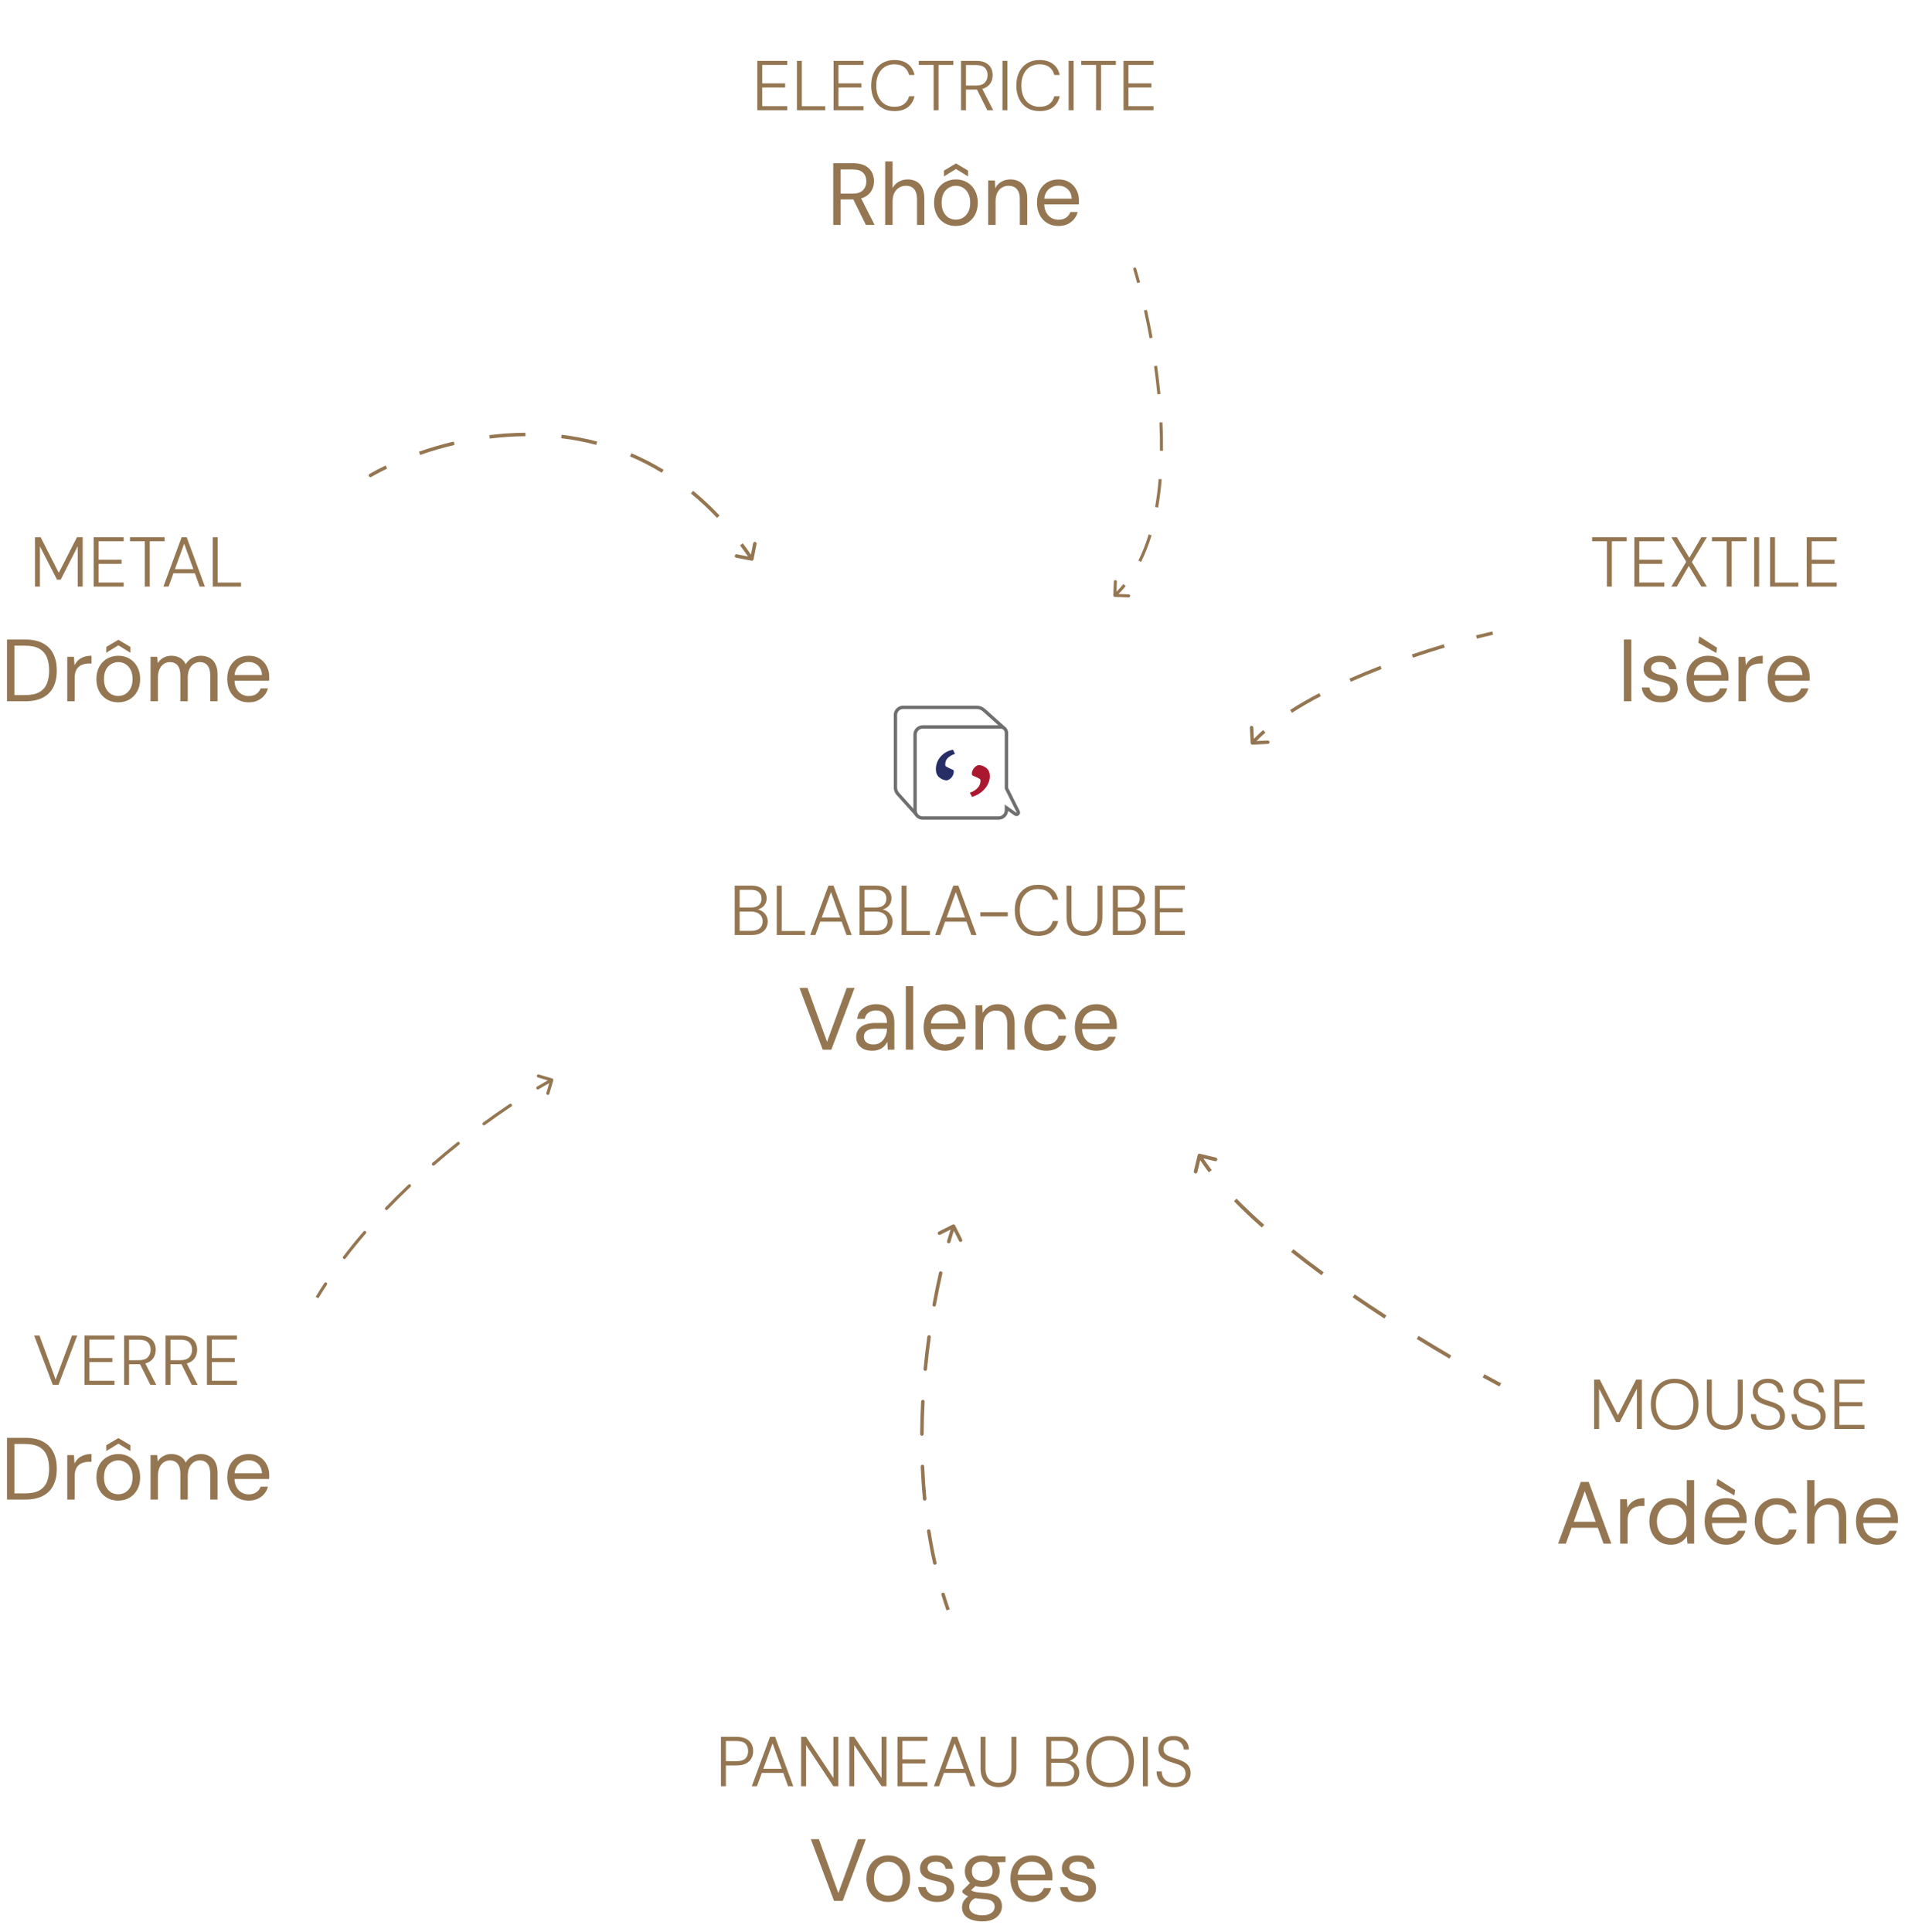 <svg xmlns="http://www.w3.org/2000/svg" width="432" height="438" viewBox="0 0 432 438" fill="none"><path d="M171.732 25V13.8H178.532V14.728H172.852V18.904H178.052V19.832H172.852V24.072H178.532V25H171.732ZM180.717 25V13.8H181.837V24.088H187.133V25H180.717ZM189.029 25V13.8H195.829V14.728H190.149V18.904H195.349V19.832H190.149V24.072H195.829V25H189.029ZM202.814 25.192C201.736 25.192 200.803 24.952 200.014 24.472C199.224 23.981 198.616 23.304 198.19 22.44C197.763 21.565 197.55 20.552 197.55 19.4C197.55 18.248 197.763 17.24 198.19 16.376C198.616 15.501 199.224 14.824 200.014 14.344C200.814 13.853 201.747 13.608 202.814 13.608C204.072 13.608 205.091 13.907 205.87 14.504C206.659 15.091 207.166 15.923 207.39 17H206.158C205.987 16.275 205.624 15.693 205.07 15.256C204.515 14.808 203.763 14.584 202.814 14.584C201.992 14.584 201.272 14.776 200.654 15.16C200.035 15.544 199.555 16.099 199.214 16.824C198.872 17.539 198.702 18.397 198.702 19.4C198.702 20.403 198.872 21.267 199.214 21.992C199.555 22.707 200.035 23.256 200.654 23.64C201.272 24.024 201.992 24.216 202.814 24.216C203.763 24.216 204.51 23.997 205.054 23.56C205.608 23.123 205.976 22.547 206.158 21.832H207.39C207.155 22.888 206.648 23.715 205.87 24.312C205.102 24.899 204.083 25.192 202.814 25.192ZM211.715 25V14.728H208.355V13.8H216.195V14.728H212.835V25H211.715ZM217.936 25V13.8H221.391C222.256 13.8 222.96 13.944 223.504 14.232C224.058 14.52 224.464 14.909 224.72 15.4C224.976 15.88 225.104 16.429 225.104 17.048C225.104 17.645 224.97 18.195 224.704 18.696C224.437 19.187 224.026 19.581 223.472 19.88C222.917 20.168 222.197 20.312 221.312 20.312H219.056V25H217.936ZM223.888 25L221.376 19.96H222.656L225.232 25H223.888ZM219.056 19.4H221.312C222.218 19.4 222.885 19.181 223.312 18.744C223.738 18.307 223.952 17.741 223.952 17.048C223.952 16.333 223.744 15.773 223.328 15.368C222.912 14.952 222.234 14.744 221.296 14.744H219.056V19.4ZM227.326 25V13.8H228.446V25H227.326ZM235.736 25.192C234.658 25.192 233.725 24.952 232.936 24.472C232.146 23.981 231.538 23.304 231.112 22.44C230.685 21.565 230.472 20.552 230.472 19.4C230.472 18.248 230.685 17.24 231.112 16.376C231.538 15.501 232.146 14.824 232.936 14.344C233.736 13.853 234.669 13.608 235.736 13.608C236.994 13.608 238.013 13.907 238.792 14.504C239.581 15.091 240.088 15.923 240.312 17H239.08C238.909 16.275 238.546 15.693 237.992 15.256C237.437 14.808 236.685 14.584 235.736 14.584C234.914 14.584 234.194 14.776 233.576 15.16C232.957 15.544 232.477 16.099 232.136 16.824C231.794 17.539 231.624 18.397 231.624 19.4C231.624 20.403 231.794 21.267 232.136 21.992C232.477 22.707 232.957 23.256 233.576 23.64C234.194 24.024 234.914 24.216 235.736 24.216C236.685 24.216 237.432 23.997 237.976 23.56C238.53 23.123 238.898 22.547 239.08 21.832H240.312C240.077 22.888 239.57 23.715 238.792 24.312C238.024 24.899 237.005 25.192 235.736 25.192ZM242.342 25V13.8H243.462V25H242.342ZM248.559 25V14.728H245.199V13.8H253.039V14.728H249.679V25H248.559ZM254.779 25V13.8H261.579V14.728H255.899V18.904H261.099V19.832H255.899V24.072H261.579V25H254.779ZM188.957 51V37H193.477C194.57 37 195.464 37.187 196.157 37.56C196.85 37.92 197.364 38.407 197.697 39.02C198.03 39.633 198.197 40.327 198.197 41.1C198.197 41.847 198.024 42.533 197.677 43.16C197.344 43.787 196.824 44.287 196.117 44.66C195.41 45.033 194.504 45.22 193.397 45.22H190.637V51H188.957ZM196.357 51L193.277 44.74H195.157L198.337 51H196.357ZM190.637 43.9H193.357C194.424 43.9 195.204 43.64 195.697 43.12C196.204 42.6 196.457 41.933 196.457 41.12C196.457 40.293 196.21 39.64 195.717 39.16C195.237 38.667 194.444 38.42 193.337 38.42H190.637V43.9ZM200.732 51V36.6H202.412V42.62C202.745 42.02 203.212 41.547 203.812 41.2C204.425 40.853 205.092 40.68 205.812 40.68C206.585 40.68 207.259 40.84 207.832 41.16C208.405 41.467 208.845 41.94 209.152 42.58C209.459 43.22 209.612 44.027 209.612 45V51H207.952V45.18C207.952 44.167 207.739 43.407 207.312 42.9C206.885 42.38 206.265 42.12 205.452 42.12C204.879 42.12 204.359 42.26 203.892 42.54C203.439 42.82 203.079 43.22 202.812 43.74C202.545 44.26 202.412 44.9 202.412 45.66V51H200.732ZM216.736 51.24C215.803 51.24 214.963 51.027 214.216 50.6C213.469 50.16 212.883 49.547 212.456 48.76C212.029 47.96 211.816 47.033 211.816 45.98C211.816 44.9 212.029 43.967 212.456 43.18C212.896 42.38 213.489 41.767 214.236 41.34C214.996 40.9 215.843 40.68 216.776 40.68C217.736 40.68 218.583 40.9 219.316 41.34C220.063 41.767 220.649 42.38 221.076 43.18C221.516 43.967 221.736 44.893 221.736 45.96C221.736 47.027 221.516 47.96 221.076 48.76C220.636 49.547 220.043 50.16 219.296 50.6C218.549 51.027 217.696 51.24 216.736 51.24ZM216.756 49.8C217.329 49.8 217.863 49.66 218.356 49.38C218.849 49.087 219.249 48.653 219.556 48.08C219.863 47.507 220.016 46.8 220.016 45.96C220.016 45.107 219.863 44.4 219.556 43.84C219.263 43.267 218.869 42.84 218.376 42.56C217.896 42.267 217.363 42.12 216.776 42.12C216.216 42.12 215.683 42.267 215.176 42.56C214.683 42.84 214.283 43.267 213.976 43.84C213.683 44.4 213.536 45.107 213.536 45.96C213.536 46.8 213.683 47.507 213.976 48.08C214.283 48.653 214.676 49.087 215.156 49.38C215.649 49.66 216.183 49.8 216.756 49.8ZM214.056 40V38.68L216.796 37.06L219.536 38.68V40L216.796 38.32L214.056 40ZM224.091 51V40.92H225.611L225.691 42.68C226.011 42.053 226.465 41.567 227.051 41.22C227.651 40.86 228.331 40.68 229.091 40.68C229.878 40.68 230.558 40.84 231.131 41.16C231.705 41.467 232.151 41.94 232.471 42.58C232.791 43.207 232.951 44.007 232.951 44.98V51H231.271V45.16C231.271 44.147 231.045 43.387 230.591 42.88C230.151 42.373 229.525 42.12 228.711 42.12C228.151 42.12 227.651 42.26 227.211 42.54C226.771 42.807 226.418 43.2 226.151 43.72C225.898 44.227 225.771 44.86 225.771 45.62V51H224.091ZM239.996 51.24C239.049 51.24 238.209 51.02 237.476 50.58C236.756 50.14 236.189 49.527 235.776 48.74C235.362 47.94 235.156 47.013 235.156 45.96C235.156 44.893 235.356 43.967 235.756 43.18C236.169 42.393 236.742 41.78 237.476 41.34C238.222 40.9 239.076 40.68 240.036 40.68C241.022 40.68 241.856 40.9 242.536 41.34C243.229 41.78 243.756 42.36 244.116 43.08C244.489 43.787 244.676 44.567 244.676 45.42C244.676 45.553 244.676 45.693 244.676 45.84C244.676 45.987 244.669 46.153 244.656 46.34H236.416V45.04H243.036C242.996 44.12 242.689 43.4 242.116 42.88C241.556 42.36 240.849 42.1 239.996 42.1C239.422 42.1 238.889 42.233 238.396 42.5C237.916 42.753 237.529 43.133 237.236 43.64C236.942 44.133 236.796 44.753 236.796 45.5V46.06C236.796 46.887 236.942 47.58 237.236 48.14C237.542 48.7 237.936 49.12 238.416 49.4C238.909 49.68 239.436 49.82 239.996 49.82C240.702 49.82 241.282 49.667 241.736 49.36C242.202 49.04 242.536 48.613 242.736 48.08H244.396C244.236 48.68 243.956 49.22 243.556 49.7C243.156 50.18 242.656 50.56 242.056 50.84C241.469 51.107 240.782 51.24 239.996 51.24Z" fill="#947752"></path><path d="M364.403 133V122.728H361.043V121.8H368.883V122.728H365.523V133H364.403ZM370.623 133V121.8H377.423V122.728H371.743V126.904H376.943V127.832H371.743V132.072H377.423V133H370.623ZM379.015 133L382.391 127.368L379.015 121.8H380.263L383.095 126.456L385.831 121.8H387.079L383.671 127.416L387.063 133H385.815L382.967 128.312L380.263 133H379.015ZM391.575 133V122.728H388.215V121.8H396.055V122.728H392.695V133H391.575ZM397.795 133V121.8H398.915V133H397.795ZM401.404 133V121.8H402.524V132.088H407.82V133H401.404ZM409.717 133V121.8H416.517V122.728H410.837V126.904H416.037V127.832H410.837V132.072H416.517V133H409.717ZM368.254 159V145H369.934V159H368.254ZM376.641 159.24C375.801 159.24 375.068 159.1 374.441 158.82C373.828 158.54 373.335 158.153 372.961 157.66C372.601 157.153 372.381 156.56 372.301 155.88H374.021C374.088 156.227 374.228 156.547 374.441 156.84C374.655 157.133 374.941 157.373 375.301 157.56C375.675 157.733 376.128 157.82 376.661 157.82C377.128 157.82 377.515 157.753 377.821 157.62C378.128 157.473 378.355 157.28 378.501 157.04C378.661 156.8 378.741 156.54 378.741 156.26C378.741 155.847 378.641 155.533 378.441 155.32C378.255 155.107 377.975 154.94 377.601 154.82C377.228 154.687 376.775 154.573 376.241 154.48C375.801 154.4 375.368 154.293 374.941 154.16C374.515 154.027 374.135 153.853 373.801 153.64C373.468 153.413 373.201 153.14 373.001 152.82C372.815 152.5 372.721 152.107 372.721 151.64C372.721 151.067 372.868 150.56 373.161 150.12C373.455 149.667 373.875 149.313 374.421 149.06C374.981 148.807 375.628 148.68 376.361 148.68C377.441 148.68 378.315 148.94 378.981 149.46C379.648 149.98 380.041 150.733 380.161 151.72H378.501C378.435 151.213 378.215 150.82 377.841 150.54C377.481 150.247 376.981 150.1 376.341 150.1C375.715 150.1 375.235 150.227 374.901 150.48C374.581 150.733 374.421 151.067 374.421 151.48C374.421 151.747 374.508 151.987 374.681 152.2C374.868 152.4 375.135 152.573 375.481 152.72C375.841 152.867 376.281 152.987 376.801 153.08C377.468 153.2 378.075 153.36 378.621 153.56C379.168 153.76 379.608 154.06 379.941 154.46C380.288 154.847 380.461 155.4 380.461 156.12C380.461 156.747 380.301 157.293 379.981 157.76C379.675 158.227 379.235 158.593 378.661 158.86C378.088 159.113 377.415 159.24 376.641 159.24ZM387.3 159.24C386.354 159.24 385.514 159.02 384.78 158.58C384.06 158.14 383.494 157.527 383.08 156.74C382.667 155.94 382.46 155.013 382.46 153.96C382.46 152.893 382.66 151.967 383.06 151.18C383.474 150.393 384.047 149.78 384.78 149.34C385.527 148.9 386.38 148.68 387.34 148.68C388.327 148.68 389.16 148.9 389.84 149.34C390.534 149.78 391.06 150.36 391.42 151.08C391.794 151.787 391.98 152.567 391.98 153.42C391.98 153.553 391.98 153.693 391.98 153.84C391.98 153.987 391.974 154.153 391.96 154.34H383.72V153.04H390.34C390.3 152.12 389.994 151.4 389.42 150.88C388.86 150.36 388.154 150.1 387.3 150.1C386.727 150.1 386.194 150.233 385.7 150.5C385.22 150.753 384.834 151.133 384.54 151.64C384.247 152.133 384.1 152.753 384.1 153.5V154.06C384.1 154.887 384.247 155.58 384.54 156.14C384.847 156.7 385.24 157.12 385.72 157.4C386.214 157.68 386.74 157.82 387.3 157.82C388.007 157.82 388.587 157.667 389.04 157.36C389.507 157.04 389.84 156.613 390.04 156.08H391.7C391.54 156.68 391.26 157.22 390.86 157.7C390.46 158.18 389.96 158.56 389.36 158.84C388.774 159.107 388.087 159.24 387.3 159.24ZM389.2 148.06L385.12 145.74L385.36 144.3L389.38 146.86L389.2 148.06ZM394.248 159V148.92H395.768L395.888 150.84C396.114 150.387 396.401 150 396.748 149.68C397.108 149.36 397.534 149.113 398.028 148.94C398.534 148.767 399.108 148.68 399.748 148.68V150.44H399.128C398.701 150.44 398.294 150.5 397.908 150.62C397.521 150.727 397.174 150.907 396.868 151.16C396.574 151.413 396.341 151.76 396.168 152.2C396.008 152.627 395.928 153.16 395.928 153.8V159H394.248ZM405.699 159.24C404.752 159.24 403.912 159.02 403.179 158.58C402.459 158.14 401.892 157.527 401.479 156.74C401.066 155.94 400.859 155.013 400.859 153.96C400.859 152.893 401.059 151.967 401.459 151.18C401.872 150.393 402.446 149.78 403.179 149.34C403.926 148.9 404.779 148.68 405.739 148.68C406.726 148.68 407.559 148.9 408.239 149.34C408.932 149.78 409.459 150.36 409.819 151.08C410.192 151.787 410.379 152.567 410.379 153.42C410.379 153.553 410.379 153.693 410.379 153.84C410.379 153.987 410.372 154.153 410.359 154.34H402.119V153.04H408.739C408.699 152.12 408.392 151.4 407.819 150.88C407.259 150.36 406.552 150.1 405.699 150.1C405.126 150.1 404.592 150.233 404.099 150.5C403.619 150.753 403.232 151.133 402.939 151.64C402.646 152.133 402.499 152.753 402.499 153.5V154.06C402.499 154.887 402.646 155.58 402.939 156.14C403.246 156.7 403.639 157.12 404.119 157.4C404.612 157.68 405.139 157.82 405.699 157.82C406.406 157.82 406.986 157.667 407.439 157.36C407.906 157.04 408.239 156.613 408.439 156.08H410.099C409.939 156.68 409.659 157.22 409.259 157.7C408.859 158.18 408.359 158.56 407.759 158.84C407.172 159.107 406.486 159.24 405.699 159.24Z" fill="#947752"></path><path d="M7.936 133V121.8H9.216L13.328 129.88L17.456 121.8H18.752V133H17.631V123.848L13.759 131.432H12.928L9.056 123.88V133H7.936ZM21.248 133V121.8H28.048V122.728H22.368V126.904H27.568V127.832H22.368V132.072H28.048V133H21.248ZM32.84 133V122.728H29.48V121.8H37.32V122.728H33.96V133H32.84ZM37.059 133L41.187 121.8H42.339L46.467 133H45.283L41.763 123.272L38.227 133H37.059ZM38.947 129.976L39.283 129.048H44.227L44.563 129.976H38.947ZM48.248 133V121.8H49.368V132.088H54.664V133H48.248ZM1.582 159V145H5.702C7.342 145 8.689 145.287 9.742 145.86C10.809 146.42 11.595 147.227 12.102 148.28C12.622 149.32 12.882 150.573 12.882 152.04C12.882 153.48 12.622 154.72 12.102 155.76C11.595 156.8 10.809 157.6 9.742 158.16C8.689 158.72 7.342 159 5.702 159H1.582ZM3.262 157.6H5.662C7.022 157.6 8.102 157.38 8.902 156.94C9.702 156.487 10.275 155.847 10.622 155.02C10.969 154.18 11.142 153.187 11.142 152.04C11.142 150.867 10.969 149.86 10.622 149.02C10.275 148.18 9.702 147.533 8.902 147.08C8.102 146.627 7.022 146.4 5.662 146.4H3.262V157.6ZM15.252 159V148.92H16.772L16.892 150.84C17.118 150.387 17.405 150 17.752 149.68C18.112 149.36 18.538 149.113 19.032 148.94C19.538 148.767 20.112 148.68 20.752 148.68V150.44H20.132C19.705 150.44 19.298 150.5 18.912 150.62C18.525 150.727 18.178 150.907 17.872 151.16C17.578 151.413 17.345 151.76 17.172 152.2C17.012 152.627 16.932 153.16 16.932 153.8V159H15.252ZM26.783 159.24C25.849 159.24 25.009 159.027 24.263 158.6C23.516 158.16 22.93 157.547 22.503 156.76C22.076 155.96 21.863 155.033 21.863 153.98C21.863 152.9 22.076 151.967 22.503 151.18C22.943 150.38 23.536 149.767 24.283 149.34C25.043 148.9 25.89 148.68 26.823 148.68C27.783 148.68 28.63 148.9 29.363 149.34C30.11 149.767 30.696 150.38 31.123 151.18C31.563 151.967 31.783 152.893 31.783 153.96C31.783 155.027 31.563 155.96 31.123 156.76C30.683 157.547 30.09 158.16 29.343 158.6C28.596 159.027 27.743 159.24 26.783 159.24ZM26.803 157.8C27.376 157.8 27.91 157.66 28.403 157.38C28.896 157.087 29.296 156.653 29.603 156.08C29.91 155.507 30.063 154.8 30.063 153.96C30.063 153.107 29.91 152.4 29.603 151.84C29.309 151.267 28.916 150.84 28.423 150.56C27.943 150.267 27.41 150.12 26.823 150.12C26.263 150.12 25.73 150.267 25.223 150.56C24.73 150.84 24.329 151.267 24.023 151.84C23.73 152.4 23.583 153.107 23.583 153.96C23.583 154.8 23.73 155.507 24.023 156.08C24.329 156.653 24.723 157.087 25.203 157.38C25.696 157.66 26.23 157.8 26.803 157.8ZM24.103 148V146.68L26.843 145.06L29.583 146.68V148L26.843 146.32L24.103 148ZM34.138 159V148.92H35.658L35.758 150.36C36.078 149.84 36.505 149.433 37.038 149.14C37.585 148.833 38.178 148.68 38.818 148.68C39.338 148.68 39.805 148.753 40.218 148.9C40.645 149.033 41.018 149.247 41.338 149.54C41.658 149.82 41.918 150.18 42.118 150.62C42.465 150.007 42.938 149.533 43.538 149.2C44.152 148.853 44.805 148.68 45.498 148.68C46.272 148.68 46.945 148.84 47.518 149.16C48.105 149.467 48.552 149.94 48.858 150.58C49.178 151.207 49.338 152.007 49.338 152.98V159H47.678V153.16C47.678 152.147 47.472 151.387 47.058 150.88C46.645 150.373 46.065 150.12 45.318 150.12C44.798 150.12 44.332 150.26 43.918 150.54C43.505 150.807 43.178 151.2 42.938 151.72C42.698 152.24 42.578 152.88 42.578 153.64V159H40.898V153.16C40.898 152.147 40.692 151.387 40.278 150.88C39.865 150.373 39.278 150.12 38.518 150.12C38.012 150.12 37.552 150.26 37.138 150.54C36.738 150.807 36.418 151.2 36.178 151.72C35.938 152.24 35.818 152.88 35.818 153.64V159H34.138ZM56.371 159.24C55.424 159.24 54.584 159.02 53.851 158.58C53.131 158.14 52.564 157.527 52.151 156.74C51.737 155.94 51.531 155.013 51.531 153.96C51.531 152.893 51.731 151.967 52.131 151.18C52.544 150.393 53.117 149.78 53.851 149.34C54.597 148.9 55.451 148.68 56.411 148.68C57.397 148.68 58.231 148.9 58.911 149.34C59.604 149.78 60.131 150.36 60.491 151.08C60.864 151.787 61.051 152.567 61.051 153.42C61.051 153.553 61.051 153.693 61.051 153.84C61.051 153.987 61.044 154.153 61.031 154.34H52.791V153.04H59.411C59.371 152.12 59.064 151.4 58.491 150.88C57.931 150.36 57.224 150.1 56.371 150.1C55.797 150.1 55.264 150.233 54.771 150.5C54.291 150.753 53.904 151.133 53.611 151.64C53.317 152.133 53.171 152.753 53.171 153.5V154.06C53.171 154.887 53.317 155.58 53.611 156.14C53.917 156.7 54.311 157.12 54.791 157.4C55.284 157.68 55.811 157.82 56.371 157.82C57.077 157.82 57.657 157.667 58.111 157.36C58.577 157.04 58.911 156.613 59.111 156.08H60.771C60.611 156.68 60.331 157.22 59.931 157.7C59.531 158.18 59.031 158.56 58.431 158.84C57.844 159.107 57.157 159.24 56.371 159.24Z" fill="#947752"></path><path d="M361.506 324V312.8H362.786L366.898 320.88L371.026 312.8H372.322V324H371.202V314.848L367.33 322.432H366.498L362.626 314.88V324H361.506ZM379.746 324.192C378.68 324.192 377.741 323.952 376.93 323.472C376.12 322.981 375.485 322.304 375.026 321.44C374.578 320.565 374.354 319.552 374.354 318.4C374.354 317.259 374.578 316.256 375.026 315.392C375.485 314.517 376.12 313.835 376.93 313.344C377.741 312.853 378.68 312.608 379.746 312.608C380.845 312.608 381.8 312.853 382.61 313.344C383.421 313.835 384.045 314.517 384.482 315.392C384.93 316.256 385.154 317.259 385.154 318.4C385.154 319.552 384.93 320.565 384.482 321.44C384.045 322.304 383.421 322.981 382.61 323.472C381.8 323.952 380.845 324.192 379.746 324.192ZM379.762 323.216C380.605 323.216 381.346 323.024 381.986 322.64C382.626 322.256 383.122 321.707 383.474 320.992C383.826 320.267 384.002 319.403 384.002 318.4C384.002 317.397 383.826 316.539 383.474 315.824C383.122 315.109 382.626 314.56 381.986 314.176C381.346 313.792 380.605 313.6 379.762 313.6C378.92 313.6 378.178 313.792 377.538 314.176C376.898 314.56 376.397 315.109 376.034 315.824C375.682 316.539 375.506 317.397 375.506 318.4C375.506 319.403 375.682 320.267 376.034 320.992C376.397 321.707 376.898 322.256 377.538 322.64C378.178 323.024 378.92 323.216 379.762 323.216ZM391.129 324.192C390.372 324.192 389.684 324.043 389.065 323.744C388.457 323.445 387.972 322.981 387.609 322.352C387.247 321.712 387.065 320.901 387.065 319.92V312.8H388.185V319.936C388.185 320.693 388.308 321.317 388.553 321.808C388.809 322.288 389.161 322.64 389.609 322.864C390.057 323.088 390.569 323.2 391.145 323.2C391.732 323.2 392.244 323.088 392.681 322.864C393.119 322.64 393.46 322.288 393.705 321.808C393.951 321.317 394.073 320.693 394.073 319.936V312.8H395.193V319.92C395.193 320.901 395.012 321.712 394.649 322.352C394.287 322.981 393.796 323.445 393.177 323.744C392.569 324.043 391.887 324.192 391.129 324.192ZM401.056 324.192C400.235 324.192 399.52 324.043 398.912 323.744C398.315 323.445 397.856 323.029 397.536 322.496C397.216 321.952 397.056 321.333 397.056 320.64H398.224C398.224 321.109 398.331 321.541 398.544 321.936C398.758 322.331 399.072 322.651 399.488 322.896C399.904 323.131 400.427 323.248 401.056 323.248C401.611 323.248 402.075 323.157 402.448 322.976C402.832 322.784 403.126 322.533 403.328 322.224C403.531 321.915 403.632 321.563 403.632 321.168C403.632 320.699 403.531 320.32 403.328 320.032C403.136 319.744 402.87 319.509 402.528 319.328C402.187 319.147 401.798 318.992 401.36 318.864C400.934 318.725 400.48 318.576 400 318.416C399.136 318.117 398.502 317.749 398.096 317.312C397.691 316.875 397.483 316.315 397.472 315.632C397.472 315.045 397.606 314.528 397.872 314.08C398.15 313.621 398.55 313.264 399.072 313.008C399.595 312.741 400.214 312.608 400.928 312.608C401.622 312.608 402.224 312.741 402.736 313.008C403.259 313.264 403.664 313.627 403.952 314.096C404.24 314.555 404.384 315.083 404.384 315.68H403.232C403.232 315.339 403.142 315.008 402.96 314.688C402.79 314.357 402.528 314.091 402.176 313.888C401.835 313.675 401.398 313.568 400.864 313.568C400.427 313.568 400.038 313.648 399.696 313.808C399.366 313.957 399.104 314.181 398.912 314.48C398.72 314.768 398.624 315.109 398.624 315.504C398.624 315.888 398.71 316.203 398.88 316.448C399.051 316.693 399.291 316.896 399.6 317.056C399.91 317.216 400.272 317.365 400.688 317.504C401.104 317.632 401.568 317.781 402.08 317.952C402.603 318.133 403.067 318.352 403.472 318.608C403.878 318.864 404.198 319.195 404.432 319.6C404.667 319.995 404.784 320.496 404.784 321.104C404.784 321.627 404.646 322.128 404.368 322.608C404.102 323.077 403.691 323.461 403.136 323.76C402.582 324.048 401.888 324.192 401.056 324.192ZM410.275 324.192C409.454 324.192 408.739 324.043 408.131 323.744C407.534 323.445 407.075 323.029 406.755 322.496C406.435 321.952 406.275 321.333 406.275 320.64H407.443C407.443 321.109 407.55 321.541 407.763 321.936C407.976 322.331 408.291 322.651 408.707 322.896C409.123 323.131 409.646 323.248 410.275 323.248C410.83 323.248 411.294 323.157 411.667 322.976C412.051 322.784 412.344 322.533 412.547 322.224C412.75 321.915 412.851 321.563 412.851 321.168C412.851 320.699 412.75 320.32 412.547 320.032C412.355 319.744 412.088 319.509 411.747 319.328C411.406 319.147 411.016 318.992 410.579 318.864C410.152 318.725 409.699 318.576 409.219 318.416C408.355 318.117 407.72 317.749 407.315 317.312C406.91 316.875 406.702 316.315 406.691 315.632C406.691 315.045 406.824 314.528 407.091 314.08C407.368 313.621 407.768 313.264 408.291 313.008C408.814 312.741 409.432 312.608 410.147 312.608C410.84 312.608 411.443 312.741 411.955 313.008C412.478 313.264 412.883 313.627 413.171 314.096C413.459 314.555 413.603 315.083 413.603 315.68H412.451C412.451 315.339 412.36 315.008 412.179 314.688C412.008 314.357 411.747 314.091 411.395 313.888C411.054 313.675 410.616 313.568 410.083 313.568C409.646 313.568 409.256 313.648 408.915 313.808C408.584 313.957 408.323 314.181 408.131 314.48C407.939 314.768 407.843 315.109 407.843 315.504C407.843 315.888 407.928 316.203 408.099 316.448C408.27 316.693 408.51 316.896 408.819 317.056C409.128 317.216 409.491 317.365 409.907 317.504C410.323 317.632 410.787 317.781 411.299 317.952C411.822 318.133 412.286 318.352 412.691 318.608C413.096 318.864 413.416 319.195 413.651 319.6C413.886 319.995 414.003 320.496 414.003 321.104C414.003 321.627 413.864 322.128 413.587 322.608C413.32 323.077 412.91 323.461 412.355 323.76C411.8 324.048 411.107 324.192 410.275 324.192ZM416.006 324V312.8H422.806V313.728H417.126V317.904H422.326V318.832H417.126V323.072H422.806V324H416.006ZM353.332 350L358.492 336H360.272L365.412 350H363.632L359.372 338.1L355.092 350H353.332ZM355.692 346.4L356.172 345.04H362.512L362.992 346.4H355.692ZM367.414 350V339.92H368.934L369.054 341.84C369.28 341.387 369.567 341 369.914 340.68C370.274 340.36 370.7 340.113 371.194 339.94C371.7 339.767 372.274 339.68 372.914 339.68V341.44H372.294C371.867 341.44 371.46 341.5 371.074 341.62C370.687 341.727 370.34 341.907 370.034 342.16C369.74 342.413 369.507 342.76 369.334 343.2C369.174 343.627 369.094 344.16 369.094 344.8V350H367.414ZM378.885 350.24C377.912 350.24 377.058 350.013 376.325 349.56C375.592 349.093 375.025 348.46 374.625 347.66C374.225 346.86 374.025 345.953 374.025 344.94C374.025 343.927 374.225 343.027 374.625 342.24C375.025 341.44 375.592 340.813 376.325 340.36C377.072 339.907 377.932 339.68 378.905 339.68C379.732 339.68 380.452 339.847 381.065 340.18C381.692 340.513 382.172 340.98 382.505 341.58V335.6H384.185V350H382.665L382.525 348.34C382.312 348.673 382.038 348.987 381.705 349.28C381.372 349.56 380.972 349.793 380.505 349.98C380.038 350.153 379.498 350.24 378.885 350.24ZM379.085 348.78C379.752 348.78 380.338 348.62 380.845 348.3C381.352 347.98 381.745 347.54 382.025 346.98C382.305 346.407 382.445 345.733 382.445 344.96C382.445 344.2 382.305 343.533 382.025 342.96C381.745 342.387 381.352 341.94 380.845 341.62C380.338 341.3 379.752 341.14 379.085 341.14C378.432 341.14 377.852 341.3 377.345 341.62C376.838 341.94 376.445 342.387 376.165 342.96C375.885 343.533 375.745 344.2 375.745 344.96C375.745 345.733 375.885 346.407 376.165 346.98C376.445 347.54 376.838 347.98 377.345 348.3C377.852 348.62 378.432 348.78 379.085 348.78ZM391.404 350.24C390.457 350.24 389.617 350.02 388.884 349.58C388.164 349.14 387.597 348.527 387.184 347.74C386.771 346.94 386.564 346.013 386.564 344.96C386.564 343.893 386.764 342.967 387.164 342.18C387.577 341.393 388.151 340.78 388.884 340.34C389.631 339.9 390.484 339.68 391.444 339.68C392.431 339.68 393.264 339.9 393.944 340.34C394.637 340.78 395.164 341.36 395.524 342.08C395.897 342.787 396.084 343.567 396.084 344.42C396.084 344.553 396.084 344.693 396.084 344.84C396.084 344.987 396.077 345.153 396.064 345.34H387.824V344.04H394.444C394.404 343.12 394.097 342.4 393.524 341.88C392.964 341.36 392.257 341.1 391.404 341.1C390.831 341.1 390.297 341.233 389.804 341.5C389.324 341.753 388.937 342.133 388.644 342.64C388.351 343.133 388.204 343.753 388.204 344.5V345.06C388.204 345.887 388.351 346.58 388.644 347.14C388.951 347.7 389.344 348.12 389.824 348.4C390.317 348.68 390.844 348.82 391.404 348.82C392.111 348.82 392.691 348.667 393.144 348.36C393.611 348.04 393.944 347.613 394.144 347.08H395.804C395.644 347.68 395.364 348.22 394.964 348.7C394.564 349.18 394.064 349.56 393.464 349.84C392.877 350.107 392.191 350.24 391.404 350.24ZM393.304 339.06L389.224 336.74L389.464 335.3L393.484 337.86L393.304 339.06ZM402.891 350.24C401.945 350.24 401.091 350.02 400.331 349.58C399.585 349.14 398.998 348.527 398.571 347.74C398.145 346.94 397.931 346.02 397.931 344.98C397.931 343.913 398.145 342.987 398.571 342.2C398.998 341.413 399.585 340.8 400.331 340.36C401.091 339.907 401.945 339.68 402.891 339.68C404.091 339.68 405.091 339.993 405.891 340.62C406.691 341.233 407.198 342.06 407.411 343.1H405.691C405.558 342.473 405.231 341.987 404.711 341.64C404.191 341.293 403.578 341.12 402.871 341.12C402.298 341.12 401.765 341.267 401.271 341.56C400.778 341.84 400.385 342.267 400.091 342.84C399.798 343.413 399.651 344.12 399.651 344.96C399.651 345.587 399.738 346.147 399.911 346.64C400.085 347.12 400.318 347.52 400.611 347.84C400.905 348.16 401.245 348.407 401.631 348.58C402.031 348.74 402.445 348.82 402.871 348.82C403.351 348.82 403.785 348.747 404.171 348.6C404.558 348.44 404.885 348.207 405.151 347.9C405.418 347.593 405.598 347.233 405.691 346.82H407.411C407.198 347.833 406.685 348.66 405.871 349.3C405.071 349.927 404.078 350.24 402.891 350.24ZM409.796 350V335.6H411.476V341.62C411.81 341.02 412.276 340.547 412.876 340.2C413.49 339.853 414.156 339.68 414.876 339.68C415.65 339.68 416.323 339.84 416.896 340.16C417.47 340.467 417.91 340.94 418.216 341.58C418.523 342.22 418.676 343.027 418.676 344V350H417.016V344.18C417.016 343.167 416.803 342.407 416.376 341.9C415.95 341.38 415.33 341.12 414.516 341.12C413.943 341.12 413.423 341.26 412.956 341.54C412.503 341.82 412.143 342.22 411.876 342.74C411.61 343.26 411.476 343.9 411.476 344.66V350H409.796ZM425.72 350.24C424.774 350.24 423.934 350.02 423.2 349.58C422.48 349.14 421.914 348.527 421.5 347.74C421.087 346.94 420.88 346.013 420.88 344.96C420.88 343.893 421.08 342.967 421.48 342.18C421.894 341.393 422.467 340.78 423.2 340.34C423.947 339.9 424.8 339.68 425.76 339.68C426.747 339.68 427.58 339.9 428.26 340.34C428.954 340.78 429.48 341.36 429.84 342.08C430.214 342.787 430.4 343.567 430.4 344.42C430.4 344.553 430.4 344.693 430.4 344.84C430.4 344.987 430.394 345.153 430.38 345.34H422.14V344.04H428.76C428.72 343.12 428.414 342.4 427.84 341.88C427.28 341.36 426.574 341.1 425.72 341.1C425.147 341.1 424.614 341.233 424.12 341.5C423.64 341.753 423.254 342.133 422.96 342.64C422.667 343.133 422.52 343.753 422.52 344.5V345.06C422.52 345.887 422.667 346.58 422.96 347.14C423.267 347.7 423.66 348.12 424.14 348.4C424.634 348.68 425.16 348.82 425.72 348.82C426.427 348.82 427.007 348.667 427.46 348.36C427.927 348.04 428.26 347.613 428.46 347.08H430.12C429.96 347.68 429.68 348.22 429.28 348.7C428.88 349.18 428.38 349.56 427.78 349.84C427.194 350.107 426.507 350.24 425.72 350.24Z" fill="#947752"></path><path d="M11.976 314L7.736 302.8H8.952L12.616 312.784L16.328 302.8H17.512L13.256 314H11.976ZM19.162 314V302.8H25.962V303.728H20.282V307.904H25.482V308.832H20.282V313.072H25.962V314H19.162ZM28.146 314V302.8H31.602C32.466 302.8 33.17 302.944 33.714 303.232C34.269 303.52 34.674 303.909 34.93 304.4C35.186 304.88 35.314 305.429 35.314 306.048C35.314 306.645 35.181 307.195 34.914 307.696C34.648 308.187 34.237 308.581 33.682 308.88C33.128 309.168 32.408 309.312 31.522 309.312H29.266V314H28.146ZM34.098 314L31.586 308.96H32.866L35.442 314H34.098ZM29.266 308.4H31.522C32.429 308.4 33.096 308.181 33.522 307.744C33.949 307.307 34.162 306.741 34.162 306.048C34.162 305.333 33.954 304.773 33.538 304.368C33.122 303.952 32.445 303.744 31.506 303.744H29.266V308.4ZM37.537 314V302.8H40.993C41.857 302.8 42.561 302.944 43.105 303.232C43.66 303.52 44.065 303.909 44.321 304.4C44.577 304.88 44.705 305.429 44.705 306.048C44.705 306.645 44.572 307.195 44.305 307.696C44.038 308.187 43.628 308.581 43.073 308.88C42.518 309.168 41.798 309.312 40.913 309.312H38.657V314H37.537ZM43.489 314L40.977 308.96H42.257L44.833 314H43.489ZM38.657 308.4H40.913C41.82 308.4 42.486 308.181 42.913 307.744C43.34 307.307 43.553 306.741 43.553 306.048C43.553 305.333 43.345 304.773 42.929 304.368C42.513 303.952 41.836 303.744 40.897 303.744H38.657V308.4ZM46.928 314V302.8H53.728V303.728H48.048V307.904H53.248V308.832H48.048V313.072H53.728V314H46.928ZM1.582 340V326H5.702C7.342 326 8.689 326.287 9.742 326.86C10.809 327.42 11.595 328.227 12.102 329.28C12.622 330.32 12.882 331.573 12.882 333.04C12.882 334.48 12.622 335.72 12.102 336.76C11.595 337.8 10.809 338.6 9.742 339.16C8.689 339.72 7.342 340 5.702 340H1.582ZM3.262 338.6H5.662C7.022 338.6 8.102 338.38 8.902 337.94C9.702 337.487 10.275 336.847 10.622 336.02C10.969 335.18 11.142 334.187 11.142 333.04C11.142 331.867 10.969 330.86 10.622 330.02C10.275 329.18 9.702 328.533 8.902 328.08C8.102 327.627 7.022 327.4 5.662 327.4H3.262V338.6ZM15.252 340V329.92H16.772L16.892 331.84C17.118 331.387 17.405 331 17.752 330.68C18.112 330.36 18.538 330.113 19.032 329.94C19.538 329.767 20.112 329.68 20.752 329.68V331.44H20.132C19.705 331.44 19.298 331.5 18.912 331.62C18.525 331.727 18.178 331.907 17.872 332.16C17.578 332.413 17.345 332.76 17.172 333.2C17.012 333.627 16.932 334.16 16.932 334.8V340H15.252ZM26.783 340.24C25.849 340.24 25.009 340.027 24.263 339.6C23.516 339.16 22.93 338.547 22.503 337.76C22.076 336.96 21.863 336.033 21.863 334.98C21.863 333.9 22.076 332.967 22.503 332.18C22.943 331.38 23.536 330.767 24.283 330.34C25.043 329.9 25.89 329.68 26.823 329.68C27.783 329.68 28.63 329.9 29.363 330.34C30.11 330.767 30.696 331.38 31.123 332.18C31.563 332.967 31.783 333.893 31.783 334.96C31.783 336.027 31.563 336.96 31.123 337.76C30.683 338.547 30.09 339.16 29.343 339.6C28.596 340.027 27.743 340.24 26.783 340.24ZM26.803 338.8C27.376 338.8 27.91 338.66 28.403 338.38C28.896 338.087 29.296 337.653 29.603 337.08C29.91 336.507 30.063 335.8 30.063 334.96C30.063 334.107 29.91 333.4 29.603 332.84C29.309 332.267 28.916 331.84 28.423 331.56C27.943 331.267 27.41 331.12 26.823 331.12C26.263 331.12 25.73 331.267 25.223 331.56C24.73 331.84 24.329 332.267 24.023 332.84C23.73 333.4 23.583 334.107 23.583 334.96C23.583 335.8 23.73 336.507 24.023 337.08C24.329 337.653 24.723 338.087 25.203 338.38C25.696 338.66 26.23 338.8 26.803 338.8ZM24.103 329V327.68L26.843 326.06L29.583 327.68V329L26.843 327.32L24.103 329ZM34.138 340V329.92H35.658L35.758 331.36C36.078 330.84 36.505 330.433 37.038 330.14C37.585 329.833 38.178 329.68 38.818 329.68C39.338 329.68 39.805 329.753 40.218 329.9C40.645 330.033 41.018 330.247 41.338 330.54C41.658 330.82 41.918 331.18 42.118 331.62C42.465 331.007 42.938 330.533 43.538 330.2C44.152 329.853 44.805 329.68 45.498 329.68C46.272 329.68 46.945 329.84 47.518 330.16C48.105 330.467 48.552 330.94 48.858 331.58C49.178 332.207 49.338 333.007 49.338 333.98V340H47.678V334.16C47.678 333.147 47.472 332.387 47.058 331.88C46.645 331.373 46.065 331.12 45.318 331.12C44.798 331.12 44.332 331.26 43.918 331.54C43.505 331.807 43.178 332.2 42.938 332.72C42.698 333.24 42.578 333.88 42.578 334.64V340H40.898V334.16C40.898 333.147 40.692 332.387 40.278 331.88C39.865 331.373 39.278 331.12 38.518 331.12C38.012 331.12 37.552 331.26 37.138 331.54C36.738 331.807 36.418 332.2 36.178 332.72C35.938 333.24 35.818 333.88 35.818 334.64V340H34.138ZM56.371 340.24C55.424 340.24 54.584 340.02 53.851 339.58C53.131 339.14 52.564 338.527 52.151 337.74C51.737 336.94 51.531 336.013 51.531 334.96C51.531 333.893 51.731 332.967 52.131 332.18C52.544 331.393 53.117 330.78 53.851 330.34C54.597 329.9 55.451 329.68 56.411 329.68C57.397 329.68 58.231 329.9 58.911 330.34C59.604 330.78 60.131 331.36 60.491 332.08C60.864 332.787 61.051 333.567 61.051 334.42C61.051 334.553 61.051 334.693 61.051 334.84C61.051 334.987 61.044 335.153 61.031 335.34H52.791V334.04H59.411C59.371 333.12 59.064 332.4 58.491 331.88C57.931 331.36 57.224 331.1 56.371 331.1C55.797 331.1 55.264 331.233 54.771 331.5C54.291 331.753 53.904 332.133 53.611 332.64C53.317 333.133 53.171 333.753 53.171 334.5V335.06C53.171 335.887 53.317 336.58 53.611 337.14C53.917 337.7 54.311 338.12 54.791 338.4C55.284 338.68 55.811 338.82 56.371 338.82C57.077 338.82 57.657 338.667 58.111 338.36C58.577 338.04 58.911 337.613 59.111 337.08H60.771C60.611 337.68 60.331 338.22 59.931 338.7C59.531 339.18 59.031 339.56 58.431 339.84C57.844 340.107 57.157 340.24 56.371 340.24Z" fill="#947752"></path><path d="M166.615 212V200.8H170.375C171.165 200.8 171.815 200.928 172.327 201.184C172.839 201.44 173.218 201.781 173.463 202.208C173.719 202.635 173.847 203.109 173.847 203.632C173.847 204.208 173.719 204.688 173.463 205.072C173.218 205.456 172.893 205.749 172.487 205.952C172.093 206.155 171.677 206.283 171.239 206.336L171.447 206.176C171.917 206.187 172.354 206.315 172.759 206.56C173.165 206.805 173.49 207.136 173.735 207.552C173.981 207.957 174.103 208.421 174.103 208.944C174.103 209.499 173.965 210.011 173.687 210.48C173.421 210.939 173.021 211.307 172.487 211.584C171.954 211.861 171.287 212 170.487 212H166.615ZM167.735 211.056H170.407C171.218 211.056 171.842 210.864 172.279 210.48C172.727 210.096 172.951 209.568 172.951 208.896C172.951 208.224 172.717 207.691 172.247 207.296C171.789 206.891 171.159 206.688 170.359 206.688H167.735V211.056ZM167.735 205.76H170.343C171.101 205.76 171.682 205.579 172.087 205.216C172.493 204.853 172.695 204.363 172.695 203.744C172.695 203.147 172.498 202.667 172.103 202.304C171.709 201.931 171.106 201.744 170.295 201.744H167.735V205.76ZM176.146 212V200.8H177.266V211.088H182.562V212H176.146ZM183.739 212L187.867 200.8H189.019L193.147 212H191.963L188.443 202.272L184.907 212H183.739ZM185.627 208.976L185.963 208.048H190.907L191.243 208.976H185.627ZM194.928 212V200.8H198.688C199.477 200.8 200.128 200.928 200.64 201.184C201.152 201.44 201.53 201.781 201.776 202.208C202.032 202.635 202.16 203.109 202.16 203.632C202.16 204.208 202.032 204.688 201.776 205.072C201.53 205.456 201.205 205.749 200.8 205.952C200.405 206.155 199.989 206.283 199.552 206.336L199.76 206.176C200.229 206.187 200.666 206.315 201.072 206.56C201.477 206.805 201.802 207.136 202.048 207.552C202.293 207.957 202.416 208.421 202.416 208.944C202.416 209.499 202.277 210.011 202 210.48C201.733 210.939 201.333 211.307 200.8 211.584C200.266 211.861 199.6 212 198.8 212H194.928ZM196.048 211.056H198.72C199.53 211.056 200.154 210.864 200.592 210.48C201.04 210.096 201.264 209.568 201.264 208.896C201.264 208.224 201.029 207.691 200.56 207.296C200.101 206.891 199.472 206.688 198.672 206.688H196.048V211.056ZM196.048 205.76H198.656C199.413 205.76 199.994 205.579 200.4 205.216C200.805 204.853 201.008 204.363 201.008 203.744C201.008 203.147 200.81 202.667 200.416 202.304C200.021 201.931 199.418 201.744 198.608 201.744H196.048V205.76ZM204.459 212V200.8H205.579V211.088H210.875V212H204.459ZM212.051 212L216.179 200.8H217.331L221.459 212H220.275L216.755 202.272L213.219 212H212.051ZM213.939 208.976L214.275 208.048H219.219L219.555 208.976H213.939ZM222.308 207.776V206.816H228.532V207.776H222.308ZM235.384 212.192C234.307 212.192 233.373 211.952 232.584 211.472C231.795 210.981 231.187 210.304 230.76 209.44C230.333 208.565 230.12 207.552 230.12 206.4C230.12 205.248 230.333 204.24 230.76 203.376C231.187 202.501 231.795 201.824 232.584 201.344C233.384 200.853 234.317 200.608 235.384 200.608C236.643 200.608 237.661 200.907 238.44 201.504C239.229 202.091 239.736 202.923 239.96 204H238.728C238.557 203.275 238.195 202.693 237.64 202.256C237.085 201.808 236.333 201.584 235.384 201.584C234.563 201.584 233.843 201.776 233.224 202.16C232.605 202.544 232.125 203.099 231.784 203.824C231.443 204.539 231.272 205.397 231.272 206.4C231.272 207.403 231.443 208.267 231.784 208.992C232.125 209.707 232.605 210.256 233.224 210.64C233.843 211.024 234.563 211.216 235.384 211.216C236.333 211.216 237.08 210.997 237.624 210.56C238.179 210.123 238.547 209.547 238.728 208.832H239.96C239.725 209.888 239.219 210.715 238.44 211.312C237.672 211.899 236.653 212.192 235.384 212.192ZM245.926 212.192C245.169 212.192 244.481 212.043 243.862 211.744C243.254 211.445 242.769 210.981 242.406 210.352C242.044 209.712 241.862 208.901 241.862 207.92V200.8H242.982V207.936C242.982 208.693 243.105 209.317 243.35 209.808C243.606 210.288 243.958 210.64 244.406 210.864C244.854 211.088 245.366 211.2 245.942 211.2C246.529 211.2 247.041 211.088 247.478 210.864C247.916 210.64 248.257 210.288 248.502 209.808C248.748 209.317 248.87 208.693 248.87 207.936V200.8H249.99V207.92C249.99 208.901 249.809 209.712 249.446 210.352C249.084 210.981 248.593 211.445 247.974 211.744C247.366 212.043 246.684 212.192 245.926 212.192ZM252.365 212V200.8H256.125C256.915 200.8 257.565 200.928 258.077 201.184C258.589 201.44 258.968 201.781 259.213 202.208C259.469 202.635 259.597 203.109 259.597 203.632C259.597 204.208 259.469 204.688 259.213 205.072C258.968 205.456 258.643 205.749 258.237 205.952C257.843 206.155 257.427 206.283 256.989 206.336L257.197 206.176C257.667 206.187 258.104 206.315 258.509 206.56C258.915 206.805 259.24 207.136 259.485 207.552C259.731 207.957 259.853 208.421 259.853 208.944C259.853 209.499 259.715 210.011 259.437 210.48C259.171 210.939 258.771 211.307 258.237 211.584C257.704 211.861 257.037 212 256.237 212H252.365ZM253.485 211.056H256.157C256.968 211.056 257.592 210.864 258.029 210.48C258.477 210.096 258.701 209.568 258.701 208.896C258.701 208.224 258.467 207.691 257.997 207.296C257.539 206.891 256.909 206.688 256.109 206.688H253.485V211.056ZM253.485 205.76H256.093C256.851 205.76 257.432 205.579 257.837 205.216C258.243 204.853 258.445 204.363 258.445 203.744C258.445 203.147 258.248 202.667 257.853 202.304C257.459 201.931 256.856 201.744 256.045 201.744H253.485V205.76ZM261.896 212V200.8H268.696V201.728H263.016V205.904H268.216V206.832H263.016V211.072H268.696V212H261.896ZM186.569 238L181.309 224H183.129L187.549 236.22L192.009 224H193.789L188.529 238H186.569ZM197.815 238.24C197.001 238.24 196.321 238.1 195.775 237.82C195.228 237.527 194.821 237.147 194.555 236.68C194.288 236.2 194.155 235.68 194.155 235.12C194.155 234.44 194.328 233.867 194.675 233.4C195.035 232.92 195.535 232.56 196.175 232.32C196.828 232.067 197.595 231.94 198.475 231.94H201.135C201.135 231.313 201.035 230.793 200.835 230.38C200.648 229.953 200.368 229.633 199.995 229.42C199.635 229.207 199.181 229.1 198.635 229.1C197.995 229.1 197.441 229.26 196.975 229.58C196.508 229.9 196.221 230.373 196.115 231H194.395C194.475 230.28 194.715 229.68 195.115 229.2C195.528 228.707 196.048 228.333 196.675 228.08C197.301 227.813 197.955 227.68 198.635 227.68C199.568 227.68 200.341 227.853 200.955 228.2C201.581 228.533 202.048 229.007 202.355 229.62C202.661 230.22 202.815 230.933 202.815 231.76V238H201.315L201.215 236.22C201.081 236.5 200.908 236.767 200.695 237.02C200.495 237.26 200.255 237.473 199.975 237.66C199.695 237.833 199.375 237.973 199.015 238.08C198.668 238.187 198.268 238.24 197.815 238.24ZM198.075 236.82C198.541 236.82 198.961 236.727 199.335 236.54C199.721 236.34 200.048 236.073 200.315 235.74C200.581 235.393 200.781 235.013 200.915 234.6C201.061 234.187 201.135 233.753 201.135 233.3V233.24H198.615C197.961 233.24 197.435 233.32 197.035 233.48C196.635 233.627 196.348 233.84 196.175 234.12C196.001 234.387 195.915 234.693 195.915 235.04C195.915 235.4 195.995 235.713 196.155 235.98C196.328 236.247 196.575 236.453 196.895 236.6C197.228 236.747 197.621 236.82 198.075 236.82ZM205.414 238V223.6H207.094V238H205.414ZM214.287 238.24C213.34 238.24 212.5 238.02 211.767 237.58C211.047 237.14 210.48 236.527 210.067 235.74C209.653 234.94 209.447 234.013 209.447 232.96C209.447 231.893 209.647 230.967 210.047 230.18C210.46 229.393 211.033 228.78 211.767 228.34C212.513 227.9 213.367 227.68 214.327 227.68C215.313 227.68 216.147 227.9 216.827 228.34C217.52 228.78 218.047 229.36 218.407 230.08C218.78 230.787 218.967 231.567 218.967 232.42C218.967 232.553 218.967 232.693 218.967 232.84C218.967 232.987 218.96 233.153 218.947 233.34H210.707V232.04H217.327C217.287 231.12 216.98 230.4 216.407 229.88C215.847 229.36 215.14 229.1 214.287 229.1C213.713 229.1 213.18 229.233 212.687 229.5C212.207 229.753 211.82 230.133 211.527 230.64C211.233 231.133 211.087 231.753 211.087 232.5V233.06C211.087 233.887 211.233 234.58 211.527 235.14C211.833 235.7 212.227 236.12 212.707 236.4C213.2 236.68 213.727 236.82 214.287 236.82C214.993 236.82 215.573 236.667 216.027 236.36C216.493 236.04 216.827 235.613 217.027 235.08H218.687C218.527 235.68 218.247 236.22 217.847 236.7C217.447 237.18 216.947 237.56 216.347 237.84C215.76 238.107 215.073 238.24 214.287 238.24ZM221.234 238V227.92H222.754L222.834 229.68C223.154 229.053 223.607 228.567 224.194 228.22C224.794 227.86 225.474 227.68 226.234 227.68C227.021 227.68 227.701 227.84 228.274 228.16C228.847 228.467 229.294 228.94 229.614 229.58C229.934 230.207 230.094 231.007 230.094 231.98V238H228.414V232.16C228.414 231.147 228.187 230.387 227.734 229.88C227.294 229.373 226.667 229.12 225.854 229.12C225.294 229.12 224.794 229.26 224.354 229.54C223.914 229.807 223.561 230.2 223.294 230.72C223.041 231.227 222.914 231.86 222.914 232.62V238H221.234ZM237.258 238.24C236.312 238.24 235.458 238.02 234.698 237.58C233.952 237.14 233.365 236.527 232.938 235.74C232.512 234.94 232.298 234.02 232.298 232.98C232.298 231.913 232.512 230.987 232.938 230.2C233.365 229.413 233.952 228.8 234.698 228.36C235.458 227.907 236.312 227.68 237.258 227.68C238.458 227.68 239.458 227.993 240.258 228.62C241.058 229.233 241.565 230.06 241.778 231.1H240.058C239.925 230.473 239.598 229.987 239.078 229.64C238.558 229.293 237.945 229.12 237.238 229.12C236.665 229.12 236.132 229.267 235.638 229.56C235.145 229.84 234.752 230.267 234.458 230.84C234.165 231.413 234.018 232.12 234.018 232.96C234.018 233.587 234.105 234.147 234.278 234.64C234.452 235.12 234.685 235.52 234.978 235.84C235.272 236.16 235.612 236.407 235.998 236.58C236.398 236.74 236.812 236.82 237.238 236.82C237.718 236.82 238.152 236.747 238.538 236.6C238.925 236.44 239.252 236.207 239.518 235.9C239.785 235.593 239.965 235.233 240.058 234.82H241.778C241.565 235.833 241.052 236.66 240.238 237.3C239.438 237.927 238.445 238.24 237.258 238.24ZM248.584 238.24C247.637 238.24 246.797 238.02 246.064 237.58C245.344 237.14 244.777 236.527 244.364 235.74C243.95 234.94 243.744 234.013 243.744 232.96C243.744 231.893 243.944 230.967 244.344 230.18C244.757 229.393 245.33 228.78 246.064 228.34C246.81 227.9 247.664 227.68 248.624 227.68C249.61 227.68 250.444 227.9 251.124 228.34C251.817 228.78 252.344 229.36 252.704 230.08C253.077 230.787 253.264 231.567 253.264 232.42C253.264 232.553 253.264 232.693 253.264 232.84C253.264 232.987 253.257 233.153 253.244 233.34H245.004V232.04H251.624C251.584 231.12 251.277 230.4 250.704 229.88C250.144 229.36 249.437 229.1 248.584 229.1C248.01 229.1 247.477 229.233 246.984 229.5C246.504 229.753 246.117 230.133 245.824 230.64C245.53 231.133 245.384 231.753 245.384 232.5V233.06C245.384 233.887 245.53 234.58 245.824 235.14C246.13 235.7 246.524 236.12 247.004 236.4C247.497 236.68 248.024 236.82 248.584 236.82C249.29 236.82 249.87 236.667 250.324 236.36C250.79 236.04 251.124 235.613 251.324 235.08H252.984C252.824 235.68 252.544 236.22 252.144 236.7C251.744 237.18 251.244 237.56 250.644 237.84C250.057 238.107 249.37 238.24 248.584 238.24Z" fill="#947752"></path><path d="M163.49 405V393.8H167.01C167.874 393.8 168.589 393.944 169.154 394.232C169.72 394.509 170.136 394.893 170.402 395.384C170.669 395.864 170.802 396.413 170.802 397.032C170.802 397.64 170.669 398.189 170.402 398.68C170.136 399.171 169.72 399.56 169.154 399.848C168.6 400.136 167.885 400.28 167.01 400.28H164.61V405H163.49ZM164.61 399.32H166.994C167.954 399.32 168.637 399.117 169.042 398.712C169.448 398.296 169.65 397.736 169.65 397.032C169.65 396.307 169.448 395.747 169.042 395.352C168.637 394.947 167.954 394.744 166.994 394.744H164.61V399.32ZM170.489 405L174.617 393.8H175.769L179.897 405H178.713L175.193 395.272L171.657 405H170.489ZM172.377 401.976L172.713 401.048H177.657L177.993 401.976H172.377ZM181.678 405V393.8H182.798L188.99 403.128V393.8H190.11V405H188.99L182.798 395.656V405H181.678ZM192.6 405V393.8H193.72L199.912 403.128V393.8H201.032V405H199.912L193.72 395.656V405H192.6ZM203.521 405V393.8H210.321V394.728H204.641V398.904H209.841V399.832H204.641V404.072H210.321V405H203.521ZM211.786 405L215.914 393.8H217.066L221.194 405H220.01L216.49 395.272L212.954 405H211.786ZM213.674 401.976L214.01 401.048H218.954L219.29 401.976H213.674ZM226.426 405.192C225.669 405.192 224.981 405.043 224.362 404.744C223.754 404.445 223.269 403.981 222.906 403.352C222.544 402.712 222.362 401.901 222.362 400.92V393.8H223.482V400.936C223.482 401.693 223.605 402.317 223.85 402.808C224.106 403.288 224.458 403.64 224.906 403.864C225.354 404.088 225.866 404.2 226.442 404.2C227.029 404.2 227.541 404.088 227.978 403.864C228.416 403.64 228.757 403.288 229.002 402.808C229.248 402.317 229.37 401.693 229.37 400.936V393.8H230.49V400.92C230.49 401.901 230.309 402.712 229.946 403.352C229.584 403.981 229.093 404.445 228.474 404.744C227.866 405.043 227.184 405.192 226.426 405.192ZM237.271 405V393.8H241.031C241.821 393.8 242.471 393.928 242.983 394.184C243.495 394.44 243.874 394.781 244.119 395.208C244.375 395.635 244.503 396.109 244.503 396.632C244.503 397.208 244.375 397.688 244.119 398.072C243.874 398.456 243.549 398.749 243.143 398.952C242.749 399.155 242.333 399.283 241.895 399.336L242.103 399.176C242.573 399.187 243.01 399.315 243.415 399.56C243.821 399.805 244.146 400.136 244.391 400.552C244.637 400.957 244.759 401.421 244.759 401.944C244.759 402.499 244.621 403.011 244.343 403.48C244.077 403.939 243.677 404.307 243.143 404.584C242.61 404.861 241.943 405 241.143 405H237.271ZM238.391 404.056H241.063C241.874 404.056 242.498 403.864 242.935 403.48C243.383 403.096 243.607 402.568 243.607 401.896C243.607 401.224 243.373 400.691 242.903 400.296C242.445 399.891 241.815 399.688 241.015 399.688H238.391V404.056ZM238.391 398.76H240.999C241.757 398.76 242.338 398.579 242.743 398.216C243.149 397.853 243.351 397.363 243.351 396.744C243.351 396.147 243.154 395.667 242.759 395.304C242.365 394.931 241.762 394.744 240.951 394.744H238.391V398.76ZM251.731 405.192C250.664 405.192 249.725 404.952 248.915 404.472C248.104 403.981 247.469 403.304 247.011 402.44C246.563 401.565 246.339 400.552 246.339 399.4C246.339 398.259 246.563 397.256 247.011 396.392C247.469 395.517 248.104 394.835 248.915 394.344C249.725 393.853 250.664 393.608 251.731 393.608C252.829 393.608 253.784 393.853 254.595 394.344C255.405 394.835 256.029 395.517 256.467 396.392C256.915 397.256 257.139 398.259 257.139 399.4C257.139 400.552 256.915 401.565 256.467 402.44C256.029 403.304 255.405 403.981 254.595 404.472C253.784 404.952 252.829 405.192 251.731 405.192ZM251.747 404.216C252.589 404.216 253.331 404.024 253.971 403.64C254.611 403.256 255.107 402.707 255.459 401.992C255.811 401.267 255.987 400.403 255.987 399.4C255.987 398.397 255.811 397.539 255.459 396.824C255.107 396.109 254.611 395.56 253.971 395.176C253.331 394.792 252.589 394.6 251.747 394.6C250.904 394.6 250.163 394.792 249.523 395.176C248.883 395.56 248.381 396.109 248.019 396.824C247.667 397.539 247.491 398.397 247.491 399.4C247.491 400.403 247.667 401.267 248.019 401.992C248.381 402.707 248.883 403.256 249.523 403.64C250.163 404.024 250.904 404.216 251.747 404.216ZM259.178 405V393.8H260.298V405H259.178ZM266.275 405.192C265.454 405.192 264.739 405.043 264.131 404.744C263.534 404.445 263.075 404.029 262.755 403.496C262.435 402.952 262.275 402.333 262.275 401.64H263.443C263.443 402.109 263.55 402.541 263.763 402.936C263.976 403.331 264.291 403.651 264.707 403.896C265.123 404.131 265.646 404.248 266.275 404.248C266.83 404.248 267.294 404.157 267.667 403.976C268.051 403.784 268.344 403.533 268.547 403.224C268.75 402.915 268.851 402.563 268.851 402.168C268.851 401.699 268.75 401.32 268.547 401.032C268.355 400.744 268.088 400.509 267.747 400.328C267.406 400.147 267.016 399.992 266.579 399.864C266.152 399.725 265.699 399.576 265.219 399.416C264.355 399.117 263.72 398.749 263.315 398.312C262.91 397.875 262.702 397.315 262.691 396.632C262.691 396.045 262.824 395.528 263.091 395.08C263.368 394.621 263.768 394.264 264.291 394.008C264.814 393.741 265.432 393.608 266.147 393.608C266.84 393.608 267.443 393.741 267.955 394.008C268.478 394.264 268.883 394.627 269.171 395.096C269.459 395.555 269.603 396.083 269.603 396.68H268.451C268.451 396.339 268.36 396.008 268.179 395.688C268.008 395.357 267.747 395.091 267.395 394.888C267.054 394.675 266.616 394.568 266.083 394.568C265.646 394.568 265.256 394.648 264.915 394.808C264.584 394.957 264.323 395.181 264.131 395.48C263.939 395.768 263.843 396.109 263.843 396.504C263.843 396.888 263.928 397.203 264.099 397.448C264.27 397.693 264.51 397.896 264.819 398.056C265.128 398.216 265.491 398.365 265.907 398.504C266.323 398.632 266.787 398.781 267.299 398.952C267.822 399.133 268.286 399.352 268.691 399.608C269.096 399.864 269.416 400.195 269.651 400.6C269.886 400.995 270.003 401.496 270.003 402.104C270.003 402.627 269.864 403.128 269.587 403.608C269.32 404.077 268.91 404.461 268.355 404.76C267.8 405.048 267.107 405.192 266.275 405.192ZM189.134 431L183.874 417H185.694L190.114 429.22L194.574 417H196.354L191.094 431H189.134ZM201.404 431.24C200.471 431.24 199.631 431.027 198.884 430.6C198.137 430.16 197.551 429.547 197.124 428.76C196.697 427.96 196.484 427.033 196.484 425.98C196.484 424.9 196.697 423.967 197.124 423.18C197.564 422.38 198.157 421.767 198.904 421.34C199.664 420.9 200.511 420.68 201.444 420.68C202.404 420.68 203.251 420.9 203.984 421.34C204.731 421.767 205.317 422.38 205.744 423.18C206.184 423.967 206.404 424.893 206.404 425.96C206.404 427.027 206.184 427.96 205.744 428.76C205.304 429.547 204.711 430.16 203.964 430.6C203.217 431.027 202.364 431.24 201.404 431.24ZM201.424 429.8C201.997 429.8 202.531 429.66 203.024 429.38C203.517 429.087 203.917 428.653 204.224 428.08C204.531 427.507 204.684 426.8 204.684 425.96C204.684 425.107 204.531 424.4 204.224 423.84C203.931 423.267 203.537 422.84 203.044 422.56C202.564 422.267 202.031 422.12 201.444 422.12C200.884 422.12 200.351 422.267 199.844 422.56C199.351 422.84 198.951 423.267 198.644 423.84C198.351 424.4 198.204 425.107 198.204 425.96C198.204 426.8 198.351 427.507 198.644 428.08C198.951 428.653 199.344 429.087 199.824 429.38C200.317 429.66 200.851 429.8 201.424 429.8ZM212.559 431.24C211.719 431.24 210.986 431.1 210.359 430.82C209.746 430.54 209.253 430.153 208.879 429.66C208.519 429.153 208.299 428.56 208.219 427.88H209.939C210.006 428.227 210.146 428.547 210.359 428.84C210.573 429.133 210.859 429.373 211.219 429.56C211.593 429.733 212.046 429.82 212.579 429.82C213.046 429.82 213.433 429.753 213.739 429.62C214.046 429.473 214.273 429.28 214.419 429.04C214.579 428.8 214.659 428.54 214.659 428.26C214.659 427.847 214.559 427.533 214.359 427.32C214.173 427.107 213.893 426.94 213.519 426.82C213.146 426.687 212.693 426.573 212.159 426.48C211.719 426.4 211.286 426.293 210.859 426.16C210.433 426.027 210.053 425.853 209.719 425.64C209.386 425.413 209.119 425.14 208.919 424.82C208.733 424.5 208.639 424.107 208.639 423.64C208.639 423.067 208.786 422.56 209.079 422.12C209.373 421.667 209.793 421.313 210.339 421.06C210.899 420.807 211.546 420.68 212.279 420.68C213.359 420.68 214.233 420.94 214.899 421.46C215.566 421.98 215.959 422.733 216.079 423.72H214.419C214.353 423.213 214.133 422.82 213.759 422.54C213.399 422.247 212.899 422.1 212.259 422.1C211.633 422.1 211.153 422.227 210.819 422.48C210.499 422.733 210.339 423.067 210.339 423.48C210.339 423.747 210.426 423.987 210.599 424.2C210.786 424.4 211.053 424.573 211.399 424.72C211.759 424.867 212.199 424.987 212.719 425.08C213.386 425.2 213.993 425.36 214.539 425.56C215.086 425.76 215.526 426.06 215.859 426.46C216.206 426.847 216.379 427.4 216.379 428.12C216.379 428.747 216.219 429.293 215.899 429.76C215.593 430.227 215.153 430.593 214.579 430.86C214.006 431.113 213.333 431.24 212.559 431.24ZM222.778 435.64C221.872 435.64 221.065 435.52 220.358 435.28C219.665 435.053 219.125 434.7 218.738 434.22C218.352 433.74 218.158 433.147 218.158 432.44C218.158 432.133 218.218 431.807 218.338 431.46C218.472 431.113 218.692 430.773 218.998 430.44C219.318 430.107 219.765 429.807 220.338 429.54L221.498 430.22C220.792 430.513 220.332 430.847 220.118 431.22C219.905 431.607 219.798 431.96 219.798 432.28C219.798 432.72 219.925 433.087 220.178 433.38C220.432 433.673 220.785 433.893 221.238 434.04C221.692 434.187 222.205 434.26 222.778 434.26C223.352 434.26 223.845 434.18 224.258 434.02C224.672 433.86 224.992 433.633 225.218 433.34C225.445 433.047 225.558 432.7 225.558 432.3C225.558 431.833 225.385 431.44 225.038 431.12C224.692 430.813 224.032 430.633 223.058 430.58C222.272 430.527 221.612 430.453 221.078 430.36C220.545 430.267 220.105 430.16 219.758 430.04C219.412 429.907 219.118 429.76 218.878 429.6C218.652 429.44 218.445 429.273 218.258 429.1V428.64L220.198 426.72L221.658 427.24L219.658 429.04L219.918 428.34C220.065 428.447 220.205 428.547 220.338 428.64C220.472 428.733 220.652 428.813 220.878 428.88C221.105 428.947 221.418 429.007 221.818 429.06C222.232 429.113 222.772 429.167 223.438 429.22C224.358 429.287 225.092 429.447 225.638 429.7C226.198 429.953 226.598 430.293 226.838 430.72C227.092 431.147 227.218 431.653 227.218 432.24C227.218 432.813 227.058 433.353 226.738 433.86C226.432 434.38 225.952 434.807 225.298 435.14C224.645 435.473 223.805 435.64 222.778 435.64ZM222.758 427.84C221.918 427.84 221.198 427.68 220.598 427.36C220.012 427.04 219.565 426.613 219.258 426.08C218.952 425.533 218.798 424.927 218.798 424.26C218.798 423.593 218.952 422.993 219.258 422.46C219.578 421.927 220.032 421.5 220.618 421.18C221.205 420.847 221.918 420.68 222.758 420.68C223.598 420.68 224.312 420.847 224.898 421.18C225.485 421.5 225.932 421.927 226.238 422.46C226.545 422.993 226.698 423.593 226.698 424.26C226.698 424.927 226.545 425.533 226.238 426.08C225.932 426.613 225.485 427.04 224.898 427.36C224.312 427.68 223.598 427.84 222.758 427.84ZM222.758 426.46C223.478 426.46 224.045 426.273 224.458 425.9C224.872 425.527 225.078 424.98 225.078 424.26C225.078 423.553 224.872 423.013 224.458 422.64C224.045 422.267 223.478 422.08 222.758 422.08C222.052 422.08 221.478 422.267 221.038 422.64C220.612 423.013 220.398 423.553 220.398 424.26C220.398 424.98 220.612 425.527 221.038 425.9C221.465 426.273 222.038 426.46 222.758 426.46ZM224.398 422.34L223.898 420.92H228.018V422.18L224.398 422.34ZM233.98 431.24C233.033 431.24 232.193 431.02 231.46 430.58C230.74 430.14 230.173 429.527 229.76 428.74C229.347 427.94 229.14 427.013 229.14 425.96C229.14 424.893 229.34 423.967 229.74 423.18C230.153 422.393 230.727 421.78 231.46 421.34C232.207 420.9 233.06 420.68 234.02 420.68C235.007 420.68 235.84 420.9 236.52 421.34C237.213 421.78 237.74 422.36 238.1 423.08C238.473 423.787 238.66 424.567 238.66 425.42C238.66 425.553 238.66 425.693 238.66 425.84C238.66 425.987 238.653 426.153 238.64 426.34H230.4V425.04H237.02C236.98 424.12 236.673 423.4 236.1 422.88C235.54 422.36 234.833 422.1 233.98 422.1C233.407 422.1 232.873 422.233 232.38 422.5C231.9 422.753 231.513 423.133 231.22 423.64C230.927 424.133 230.78 424.753 230.78 425.5V426.06C230.78 426.887 230.927 427.58 231.22 428.14C231.527 428.7 231.92 429.12 232.4 429.4C232.893 429.68 233.42 429.82 233.98 429.82C234.687 429.82 235.267 429.667 235.72 429.36C236.187 429.04 236.52 428.613 236.72 428.08H238.38C238.22 428.68 237.94 429.22 237.54 429.7C237.14 430.18 236.64 430.56 236.04 430.84C235.453 431.107 234.767 431.24 233.98 431.24ZM244.727 431.24C243.887 431.24 243.154 431.1 242.527 430.82C241.914 430.54 241.421 430.153 241.047 429.66C240.687 429.153 240.467 428.56 240.387 427.88H242.107C242.174 428.227 242.314 428.547 242.527 428.84C242.741 429.133 243.027 429.373 243.387 429.56C243.761 429.733 244.214 429.82 244.747 429.82C245.214 429.82 245.601 429.753 245.907 429.62C246.214 429.473 246.441 429.28 246.587 429.04C246.747 428.8 246.827 428.54 246.827 428.26C246.827 427.847 246.727 427.533 246.527 427.32C246.341 427.107 246.061 426.94 245.687 426.82C245.314 426.687 244.861 426.573 244.327 426.48C243.887 426.4 243.454 426.293 243.027 426.16C242.601 426.027 242.221 425.853 241.887 425.64C241.554 425.413 241.287 425.14 241.087 424.82C240.901 424.5 240.807 424.107 240.807 423.64C240.807 423.067 240.954 422.56 241.247 422.12C241.541 421.667 241.961 421.313 242.507 421.06C243.067 420.807 243.714 420.68 244.447 420.68C245.527 420.68 246.401 420.94 247.067 421.46C247.734 421.98 248.127 422.733 248.247 423.72H246.587C246.521 423.213 246.301 422.82 245.927 422.54C245.567 422.247 245.067 422.1 244.427 422.1C243.801 422.1 243.321 422.227 242.987 422.48C242.667 422.733 242.507 423.067 242.507 423.48C242.507 423.747 242.594 423.987 242.767 424.2C242.954 424.4 243.221 424.573 243.567 424.72C243.927 424.867 244.367 424.987 244.887 425.08C245.554 425.2 246.161 425.36 246.707 425.56C247.254 425.76 247.694 426.06 248.027 426.46C248.374 426.847 248.547 427.4 248.547 428.12C248.547 428.747 248.387 429.293 248.067 429.76C247.761 430.227 247.321 430.593 246.747 430.86C246.174 431.113 245.501 431.24 244.727 431.24Z" fill="#947752"></path><path d="M216.054 277.645C216.25 277.547 216.488 277.626 216.587 277.822L218.188 281.018C218.286 281.214 218.207 281.452 218.011 281.551C217.815 281.649 217.576 281.57 217.478 281.373L216.054 278.533L213.214 279.956C213.018 280.055 212.779 279.975 212.681 279.779C212.583 279.583 212.662 279.345 212.858 279.246L216.054 277.645ZM215.529 281.618C215.469 281.828 215.249 281.95 215.038 281.889C214.827 281.828 214.705 281.608 214.766 281.398L215.529 281.618ZM212.93 288.552C212.979 288.339 213.192 288.205 213.406 288.254C213.62 288.303 213.753 288.516 213.705 288.729L212.93 288.552ZM212.234 295.929C212.194 296.145 211.988 296.288 211.772 296.249C211.556 296.21 211.413 296.004 211.452 295.788L212.234 295.929ZM210.29 303.07C210.32 302.852 210.52 302.7 210.738 302.73C210.955 302.761 211.107 302.961 211.077 303.178L210.29 303.07ZM210.223 310.473C210.202 310.691 210.008 310.851 209.789 310.831C209.571 310.81 209.411 310.616 209.432 310.397L210.223 310.473ZM208.884 317.76C208.896 317.541 209.082 317.373 209.301 317.385C209.521 317.396 209.689 317.583 209.677 317.802L208.884 317.76ZM209.457 325.141C209.455 325.36 209.276 325.537 209.057 325.535C208.838 325.534 208.661 325.355 208.663 325.135L209.457 325.141ZM208.79 332.516C208.781 332.297 208.951 332.112 209.17 332.103C209.39 332.094 209.575 332.264 209.584 332.483L208.79 332.516ZM210.088 339.808C210.109 340.026 209.949 340.22 209.731 340.241C209.512 340.262 209.318 340.103 209.297 339.884L210.088 339.808ZM210.219 347.211C210.185 346.994 210.334 346.791 210.55 346.757C210.767 346.723 210.97 346.871 211.004 347.088L210.219 347.211ZM212.373 354.294C212.422 354.508 212.287 354.721 212.073 354.769C211.859 354.817 211.647 354.682 211.598 354.468L212.373 354.294ZM213.48 361.615C213.417 361.405 213.535 361.183 213.745 361.12C213.955 361.056 214.177 361.174 214.24 361.384L213.48 361.615ZM216.231 278L216.608 278.125C216.258 279.181 215.896 280.348 215.529 281.618L215.148 281.508L214.766 281.398C215.135 280.119 215.5 278.941 215.855 277.875L216.231 278ZM213.317 288.641L213.705 288.729C213.193 290.967 212.696 293.377 212.234 295.929L211.843 295.859L211.452 295.788C211.917 293.223 212.416 290.802 212.93 288.552L213.317 288.641ZM210.683 303.124L211.077 303.178C210.751 305.531 210.463 307.968 210.223 310.473L209.827 310.435L209.432 310.397C209.673 307.881 209.963 305.433 210.29 303.07L210.683 303.124ZM209.281 317.781L209.677 317.802C209.551 320.209 209.474 322.66 209.457 325.141L209.06 325.138L208.663 325.135C208.68 322.641 208.757 320.179 208.884 317.76L209.281 317.781ZM209.187 332.5L209.584 332.483C209.687 334.912 209.852 337.357 210.088 339.808L209.693 339.846L209.297 339.884C209.06 337.419 208.894 334.959 208.79 332.516L209.187 332.5ZM210.612 347.149L211.004 347.088C211.382 349.5 211.836 351.905 212.373 354.294L211.986 354.381L211.598 354.468C211.057 352.062 210.6 349.639 210.219 347.211L210.612 347.149ZM213.86 361.5L214.24 361.384C214.596 362.553 214.974 363.716 215.375 364.869L215 365L214.625 365.131C214.22 363.966 213.839 362.794 213.48 361.615L213.86 361.5Z" fill="#947752"></path><path d="M125.235 244.529C125.422 244.585 125.528 244.781 125.472 244.967L124.567 248.007C124.512 248.193 124.315 248.299 124.129 248.244C123.942 248.188 123.836 247.992 123.892 247.805L124.696 245.104L121.995 244.299C121.808 244.243 121.702 244.047 121.758 243.861C121.813 243.674 122.009 243.568 122.196 243.624L125.235 244.529ZM122.139 246.976C121.971 247.076 121.755 247.02 121.656 246.853C121.557 246.686 121.612 246.47 121.779 246.37L122.139 246.976ZM115.561 250.302C115.723 250.194 115.942 250.237 116.05 250.399C116.158 250.561 116.114 250.78 115.952 250.888L115.561 250.302ZM109.963 255.081C109.806 255.196 109.586 255.162 109.471 255.005C109.356 254.848 109.39 254.627 109.547 254.512L109.963 255.081ZM103.707 258.972C103.86 258.851 104.081 258.876 104.203 259.028C104.324 259.181 104.299 259.402 104.146 259.523L103.707 258.972ZM98.517 264.199C98.37 264.326 98.148 264.31 98.02 264.163C97.893 264.016 97.909 263.793 98.056 263.666L98.517 264.199ZM92.609 268.596C92.75 268.462 92.973 268.468 93.107 268.609C93.24 268.751 93.234 268.974 93.093 269.108L92.609 268.596ZM87.9 274.259C87.765 274.399 87.542 274.404 87.401 274.269C87.261 274.134 87.257 273.911 87.391 273.771L87.9 274.259ZM82.44 279.204C82.568 279.057 82.79 279.04 82.937 279.167C83.085 279.294 83.101 279.517 82.974 279.664L82.44 279.204ZM78.366 285.338C78.248 285.493 78.027 285.523 77.872 285.405C77.717 285.287 77.688 285.066 77.805 284.911L78.366 285.338ZM73.549 290.909C73.656 290.747 73.874 290.701 74.037 290.808C74.2 290.915 74.245 291.134 74.138 291.296L73.549 290.909ZM125.135 244.867L125.302 245.177C124.347 245.693 123.288 246.294 122.139 246.976L121.959 246.673L121.779 246.37C122.935 245.684 124.003 245.078 124.967 244.557L125.135 244.867ZM115.757 250.595L115.952 250.888C114.06 252.152 112.051 253.553 109.963 255.081L109.755 254.797L109.547 254.512C111.643 252.978 113.661 251.571 115.561 250.302L115.757 250.595ZM103.927 259.248L104.146 259.523C102.293 260.999 100.409 262.56 98.517 264.199L98.287 263.932L98.056 263.666C99.956 262.02 101.847 260.454 103.707 258.972L103.927 259.248ZM92.851 268.852L93.093 269.108C91.344 270.763 89.606 272.482 87.9 274.259L87.645 274.015L87.391 273.771C89.106 271.985 90.851 270.258 92.609 268.596L92.851 268.852ZM82.707 279.434L82.974 279.664C81.386 281.506 79.844 283.398 78.366 285.338L78.086 285.124L77.805 284.911C79.293 282.959 80.844 281.055 82.44 279.204L82.707 279.434ZM73.844 291.103L74.138 291.296C73.468 292.315 72.819 293.345 72.192 294.385L71.89 294.203L71.588 294.022C72.22 292.973 72.874 291.936 73.549 290.909L73.844 291.103Z" fill="#947752"></path><path d="M83.804 107.444C83.615 107.552 83.549 107.793 83.657 107.983C83.765 108.172 84.006 108.238 84.196 108.13L83.804 107.444ZM170.424 127.134C170.638 127.176 170.846 127.036 170.888 126.822L171.572 123.334C171.614 123.12 171.474 122.912 171.26 122.87C171.046 122.828 170.839 122.968 170.797 123.182L170.188 126.283L167.088 125.674C166.874 125.632 166.666 125.772 166.624 125.986C166.582 126.2 166.722 126.407 166.936 126.449L170.424 127.134ZM84 107.787L84.196 108.13C85.3 107.501 86.5 106.869 87.786 106.249L87.614 105.893L87.443 105.537C86.141 106.165 84.925 106.805 83.804 107.444L84 107.787ZM95.147 102.784L95.277 103.156C97.72 102.302 100.332 101.528 103.073 100.881L102.983 100.497L102.892 100.113C100.122 100.765 97.484 101.547 95.016 102.411L95.147 102.784ZM111.014 99.052L111.063 99.444C113.696 99.117 116.404 98.927 119.159 98.907L119.157 98.512L119.154 98.118C116.365 98.137 113.627 98.329 110.966 98.66L111.014 99.052ZM127.305 98.965L127.257 99.358C129.898 99.676 132.558 100.172 135.215 100.872L135.316 100.49L135.416 100.108C132.722 99.398 130.027 98.896 127.352 98.573L127.305 98.965ZM143.032 103.128L142.878 103.492C145.303 104.523 147.708 105.75 150.077 107.195L150.283 106.858L150.489 106.52C148.086 105.055 145.647 103.811 143.187 102.765L143.032 103.128ZM156.937 111.589L156.686 111.894C158.703 113.549 160.68 115.39 162.604 117.432L162.891 117.161L163.179 116.89C161.232 114.824 159.231 112.961 157.187 111.284L156.937 111.589ZM168.136 123.412L167.82 123.649C168.616 124.713 169.401 125.819 170.172 126.966L170.5 126.746L170.828 126.526C170.049 125.367 169.257 124.251 168.452 123.176L168.136 123.412Z" fill="#947752"></path><path d="M257.672 60.9C257.616 60.717 257.423 60.612 257.239 60.667C257.055 60.722 256.951 60.916 257.006 61.1L257.672 60.9ZM252.475 134.988C252.468 135.18 252.619 135.341 252.81 135.347L255.935 135.455C256.127 135.462 256.288 135.311 256.294 135.12C256.301 134.928 256.151 134.767 255.959 134.761L253.181 134.665L253.277 131.887C253.284 131.695 253.134 131.534 252.942 131.528C252.75 131.521 252.589 131.671 252.583 131.863L252.475 134.988ZM252.822 135L253.059 135.254C253.853 134.514 254.593 133.719 255.284 132.874L255.015 132.654L254.746 132.434C254.074 133.256 253.355 134.028 252.585 134.746L252.822 135ZM258.465 127.247L258.777 127.401C259.713 125.515 260.496 123.493 261.143 121.366L260.81 121.265L260.478 121.164C259.841 123.259 259.071 125.245 258.154 127.092L258.465 127.247ZM262.285 115.01L262.627 115.07C262.993 112.989 263.26 110.846 263.441 108.663L263.095 108.634L262.749 108.605C262.569 110.77 262.305 112.892 261.943 114.95L262.285 115.01ZM263.389 102.21L263.736 102.214C263.76 100.075 263.717 97.918 263.616 95.765L263.269 95.781L262.922 95.797C263.022 97.938 263.065 100.081 263.041 102.206L263.389 102.21ZM262.805 89.367L263.151 89.333C262.943 87.171 262.686 85.031 262.392 82.936L262.048 82.984L261.704 83.032C261.997 85.118 262.252 87.248 262.46 89.4L262.805 89.367ZM261.024 76.63L261.366 76.568C260.967 74.373 260.536 72.258 260.088 70.252L259.749 70.327L259.41 70.403C259.856 72.4 260.285 74.506 260.682 76.692L261.024 76.63ZM258.214 64.081L258.55 63.99C258.256 62.903 257.962 61.87 257.672 60.9L257.339 61L257.006 61.1C257.294 62.063 257.587 63.09 257.879 64.172L258.214 64.081Z" fill="#947752"></path><path d="M272.097 261.595C271.873 261.542 271.649 261.68 271.595 261.903L270.725 265.545C270.671 265.768 270.809 265.992 271.032 266.046C271.256 266.099 271.48 265.962 271.534 265.738L272.308 262.501L275.545 263.275C275.768 263.329 275.992 263.191 276.046 262.968C276.099 262.744 275.962 262.52 275.738 262.466L272.097 261.595ZM272 262L271.645 262.218C272.372 263.401 273.201 264.6 274.121 265.81L274.452 265.558L274.784 265.306C273.878 264.115 273.065 262.939 272.355 261.782L272 262ZM280.128 272.064L279.831 272.355C281.765 274.338 283.881 276.333 286.134 278.323L286.41 278.011L286.685 277.699C284.445 275.721 282.343 273.74 280.426 271.774L280.128 272.064ZM293.046 283.558L292.787 283.884C295.019 285.659 297.327 287.415 299.677 289.141L299.924 288.806L300.17 288.47C297.827 286.75 295.527 285 293.305 283.233L293.046 283.558ZM306.978 293.813L306.742 294.155C309.145 295.807 311.557 297.414 313.945 298.964L314.171 298.615L314.398 298.266C312.016 296.72 309.61 295.117 307.214 293.47L306.978 293.813ZM321.481 303.236L321.263 303.59C323.83 305.171 326.322 306.662 328.693 308.047L328.903 307.688L329.113 307.329C326.747 305.947 324.26 304.459 321.699 302.882L321.481 303.236ZM336.423 311.952L336.222 312.317C337.573 313.059 338.847 313.744 340.03 314.368L340.224 314L340.418 313.632C339.239 313.011 337.97 312.327 336.623 311.588L336.423 311.952Z" fill="#947752"></path><path d="M283.611 168.476C283.622 168.691 283.804 168.857 284.019 168.846L287.519 168.673C287.733 168.663 287.899 168.48 287.888 168.265C287.878 168.051 287.695 167.885 287.48 167.896L284.37 168.049L284.216 164.939C284.206 164.724 284.023 164.559 283.808 164.569C283.593 164.58 283.428 164.762 283.438 164.977L283.611 168.476ZM284 168.457L284.289 168.719C285.092 167.832 285.986 166.961 286.96 166.106L286.704 165.813L286.447 165.521C285.453 166.392 284.537 167.284 283.711 168.196L284 168.457ZM292.778 161.294L292.989 161.621C295.026 160.307 297.222 159.048 299.519 157.848L299.339 157.503L299.159 157.158C296.844 158.367 294.628 159.638 292.567 160.967L292.778 161.294ZM306.169 154.223L306.327 154.579C308.63 153.558 310.974 152.594 313.313 151.692L313.173 151.329L313.033 150.965C310.683 151.872 308.327 152.841 306.011 153.867L306.169 154.223ZM320.296 148.75L320.421 149.119C322.91 148.274 325.333 147.507 327.629 146.822L327.518 146.449L327.407 146.076C325.102 146.763 322.669 147.533 320.171 148.382L320.296 148.75ZM334.826 144.426L334.922 144.804C336.243 144.468 337.471 144.174 338.586 143.923L338.5 143.543L338.414 143.163C337.293 143.416 336.058 143.712 334.73 144.049L334.826 144.426Z" fill="#947752"></path><path d="M226.462 185.854H209.229C208.073 185.854 207.132 184.918 207.132 183.764V166.557C207.132 165.391 208.084 164.441 209.255 164.441H226.887C227.841 164.441 228.618 165.214 228.618 166.164V178.638L231.236 183.864C231.406 184.202 231.326 184.594 231.039 184.84C230.752 185.087 230.35 185.104 230.04 184.887L228.611 183.878C228.521 184.982 227.592 185.853 226.462 185.853V185.854ZM209.255 165.203C208.506 165.203 207.895 165.81 207.895 166.559V183.766C207.895 184.499 208.494 185.095 209.229 185.095H226.46C227.228 185.095 227.853 184.473 227.853 183.707V182.415L230.48 184.269C230.494 184.278 230.511 184.292 230.54 184.266C230.57 184.242 230.56 184.221 230.553 184.207L227.853 178.821V166.166C227.853 165.634 227.419 165.203 226.887 165.203H209.255Z" fill="#706F6F"></path><path d="M207.424 184.814L203.245 180.154C202.878 179.704 202.676 179.139 202.676 178.559V162.116C202.676 160.949 203.628 160 204.799 160H221.476C222.187 160 222.869 160.26 223.397 160.735L227.791 164.679L227.28 165.245L222.886 161.3C222.499 160.952 221.997 160.761 221.476 160.761H204.799C204.05 160.761 203.439 161.368 203.439 162.116V178.559C203.439 178.961 203.577 179.356 203.832 179.67L207.994 184.307L207.424 184.814Z" fill="#706F6F"></path><path d="M216.561 170.929C215.853 171.151 215.291 171.486 214.87 171.931C214.45 172.376 214.289 172.952 214.381 173.657C214.585 173.824 214.874 173.995 215.248 174.173C215.62 174.349 215.947 174.483 216.225 174.576C216.3 174.873 216.3 175.161 216.225 175.44C216.151 175.718 216.03 175.965 215.862 176.179C215.694 176.392 215.498 176.568 215.275 176.708C215.052 176.848 214.846 176.927 214.661 176.944C214.008 176.889 213.441 176.648 212.956 176.22C212.472 175.792 212.229 175.18 212.229 174.383C212.229 173.919 212.309 173.455 212.467 172.991C212.624 172.527 212.861 172.096 213.18 171.696C213.496 171.298 213.896 170.944 214.381 170.639C214.865 170.334 215.441 170.115 216.113 169.985L216.559 170.932L216.561 170.929Z" fill="#272E65"></path><path d="M219.942 179.726C220.669 179.504 221.269 179.124 221.744 178.584C222.22 178.046 222.41 177.425 222.316 176.72C222.11 176.553 221.823 176.385 221.449 176.218C221.076 176.051 220.75 175.911 220.472 175.801C220.378 175.504 220.373 175.216 220.458 174.937C220.541 174.659 220.667 174.412 220.835 174.199C221.003 173.985 221.193 173.809 221.408 173.669C221.622 173.529 221.832 173.46 222.036 173.46C222.65 173.516 223.209 173.752 223.713 174.171C224.217 174.588 224.467 175.206 224.467 176.023C224.467 176.468 224.374 176.932 224.189 177.415C224.002 177.898 223.732 178.352 223.379 178.779C223.026 179.207 222.597 179.586 222.093 179.921C221.591 180.256 221.032 180.506 220.416 180.673L219.94 179.726H219.942Z" fill="#AA1830"></path></svg>